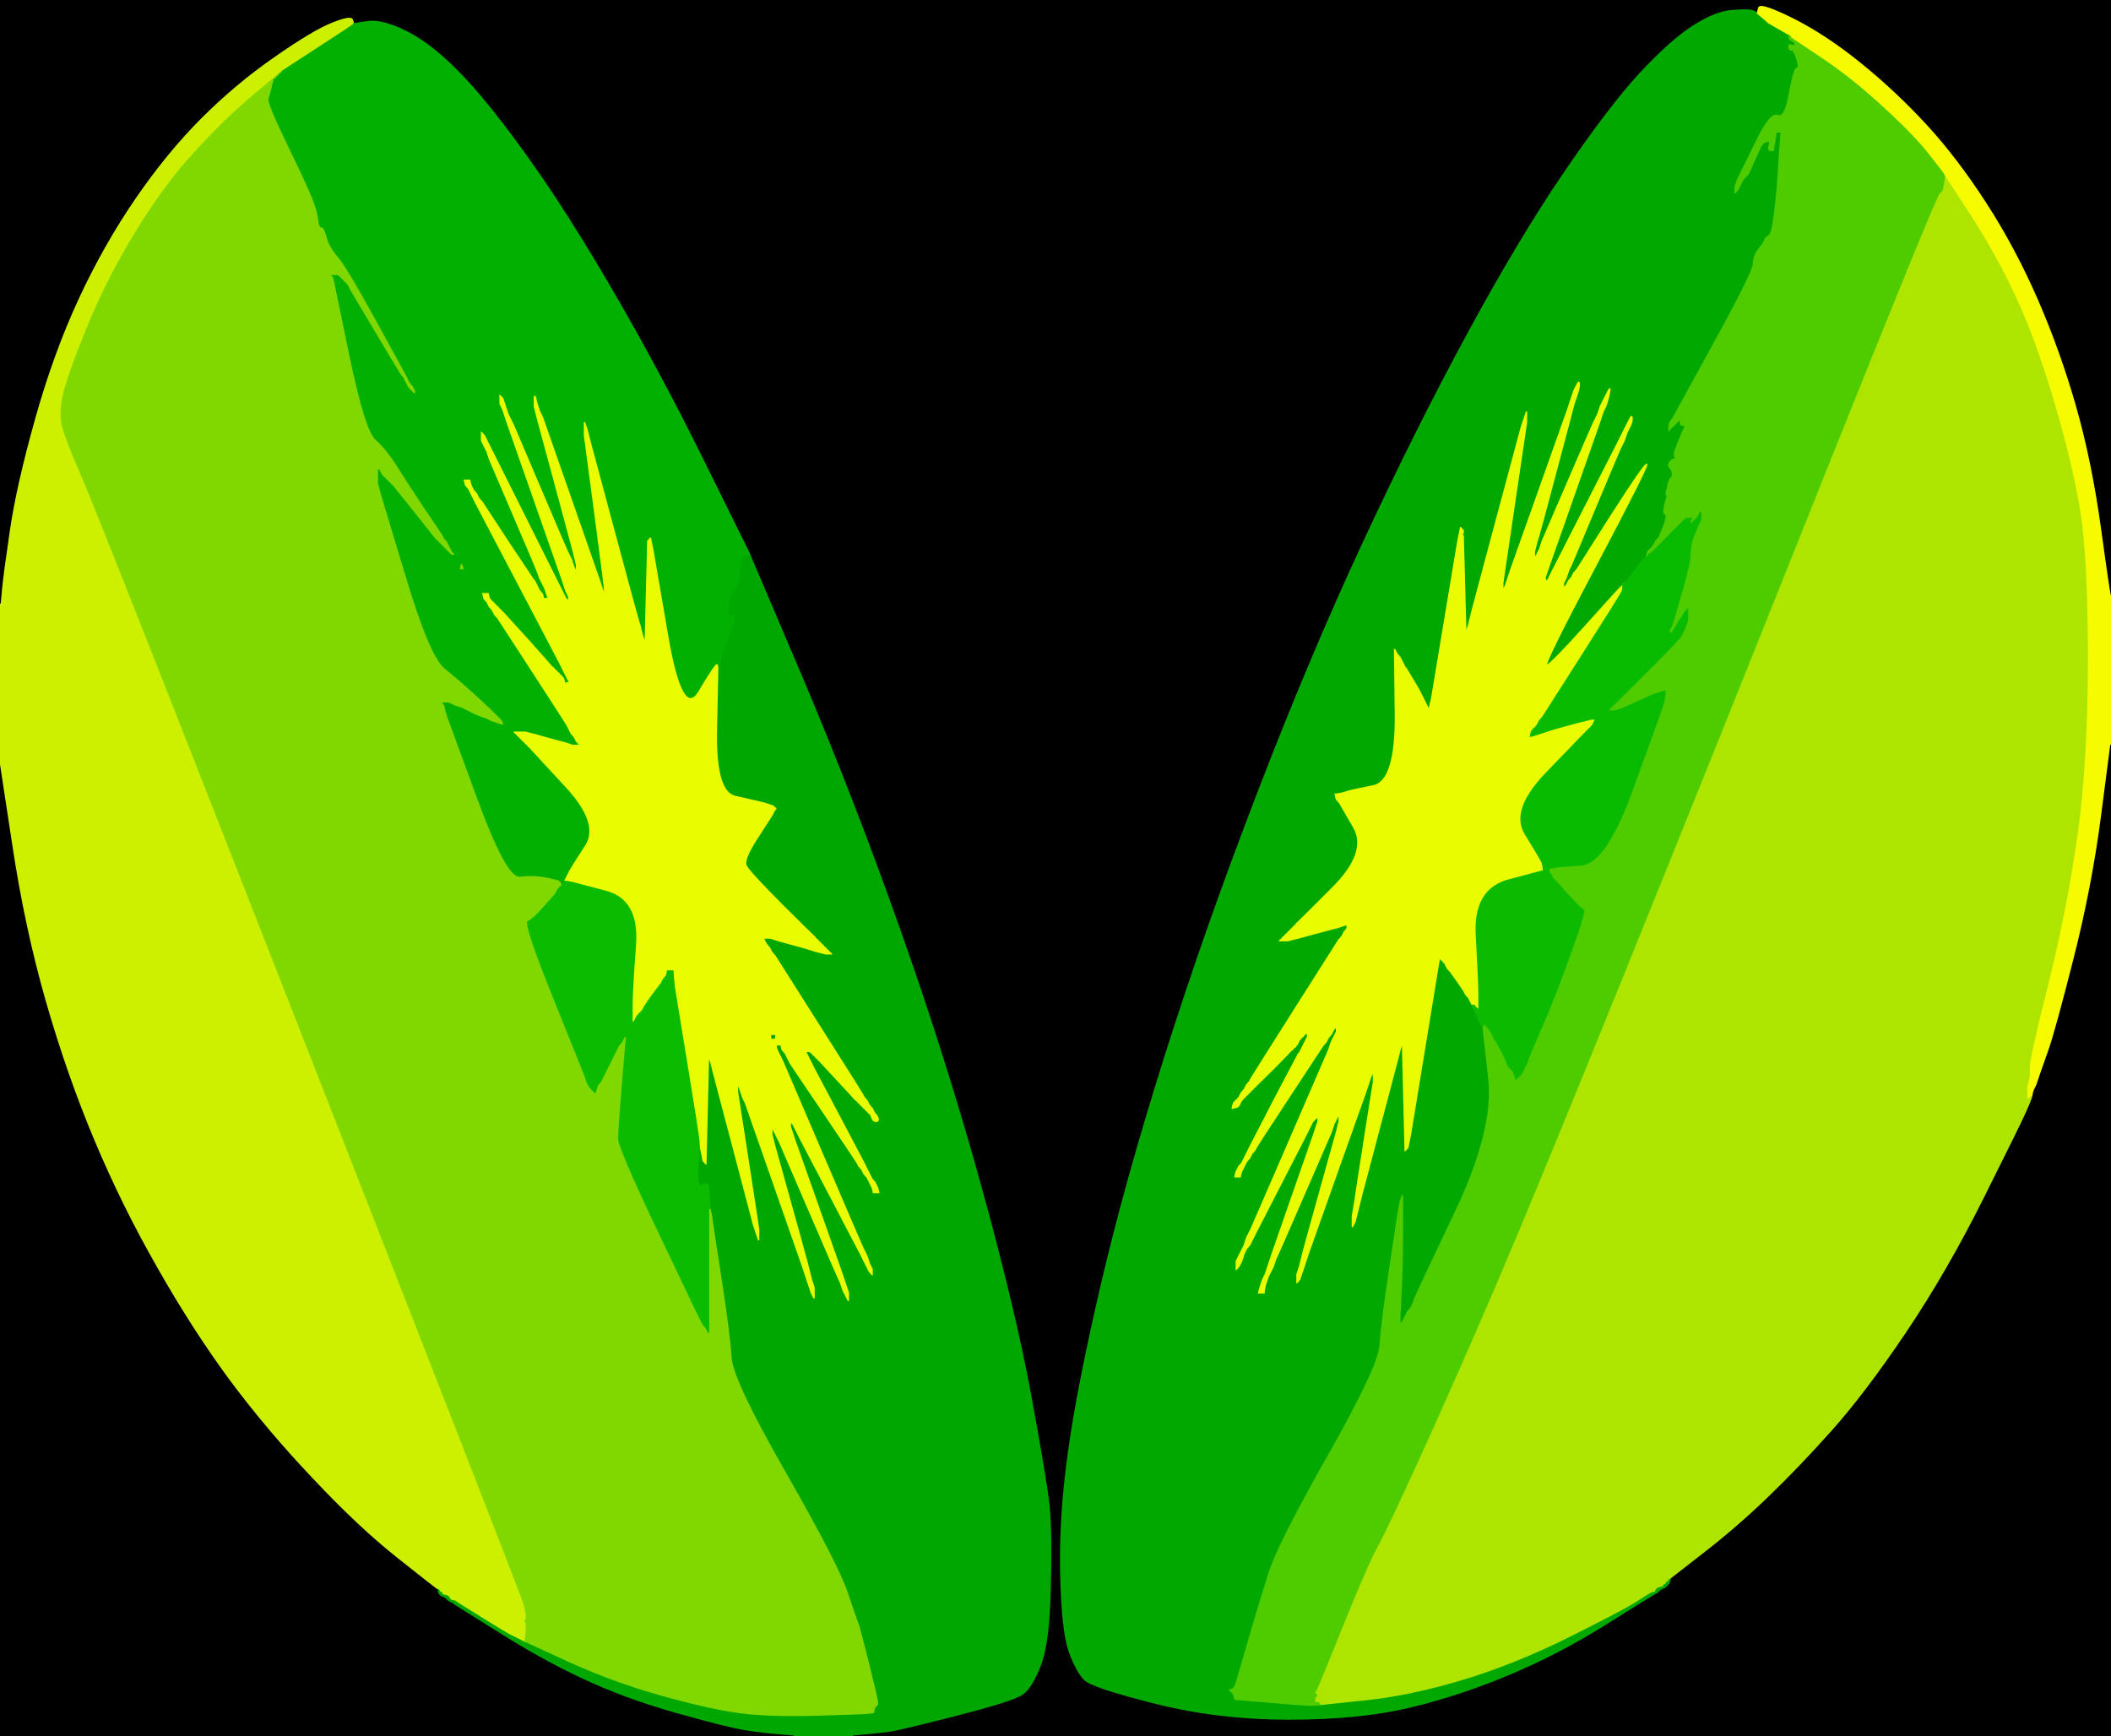 <!-- Created with clker.com Auto tracing tool http://www.clker.com) --> 
<svg 
   xmlns='http://www.w3.org/2000/svg'
   width='800'
   height='658'>
<rect width="100%" height="100%" fill="#333333" stroke="none"/>
<path style='opacity:1;fill:#000000;fill-rule:evenodd;stroke:#000000;stroke-width:0.5px;stroke-linecap:butt;stroke-linejoin:miter;stroke-opacity:1;' d='M 0.0 114.5 L 0.0 0.0 L 400.0 0.0 L 800.0 0.0 L 800.0 113.0 L 800.0 226.0 L 799.8 226.0 Q 799.5 226.0 796.0 200.5 Q 792.5 175.0 786.5 154.0 Q 780.5 133.0 772.0 113.5 Q 763.5 94.0 752.5 77.0 Q 741.5 60.0 730.0 47.5 Q 718.5 35.0 705.2 24.2 Q 692.0 13.5 679.5 7.2 Q 667.0 1.0 666.5 3.0 L 666.0 5.0 L 664.5 4.2 Q 663.0 3.5 656.5 4.0 Q 650.0 4.5 641.5 10.0 Q 633.0 15.5 621.2 28.2 Q 609.5 41.0 592.5 66.0 Q 575.5 91.0 556.0 127.0 Q 536.5 163.0 516.5 206.0 Q 496.5 249.0 476.5 301.0 Q 456.5 353.0 441.5 400.5 Q 426.5 448.0 417.5 486.5 Q 408.5 525.0 405.0 550.0 Q 401.5 575.0 402.0 596.5 Q 402.5 618.0 405.2 625.8 Q 408.0 633.5 411.0 636.5 Q 414.0 639.5 438.0 645.5 Q 462.0 651.5 488.5 651.5 Q 515.0 651.5 534.0 647.0 Q 553.0 642.5 572.0 634.5 Q 591.0 626.5 608.8 615.2 Q 626.5 604.0 626.8 603.5 L 627.0 603.0 L 628.0 602.8 L 629.0 602.5 L 629.2 602.2 Q 629.5 602.0 629.8 601.5 L 630.0 601.0 L 630.2 601.0 Q 630.5 601.0 630.8 600.5 L 631.0 600.0 L 631.2 600.0 Q 631.5 600.0 631.8 599.5 L 632.0 599.0 L 632.2 599.0 Q 632.5 599.0 632.8 598.5 L 633.0 598.0 L 645.2 588.5 Q 657.5 579.0 669.2 567.8 Q 681.0 556.5 693.8 542.2 Q 706.5 528.0 722.0 505.0 Q 737.5 482.0 751.5 454.0 Q 765.5 426.0 767.0 422.0 Q 768.5 418.0 768.8 417.0 L 769.0 416.0 L 769.2 416.0 Q 769.5 416.0 769.8 415.5 L 770.0 415.0 L 770.2 414.0 L 770.5 413.0 L 771.0 412.0 L 771.5 411.0 L 772.0 409.5 L 772.5 408.0 L 773.0 406.5 Q 773.5 405.0 776.0 398.0 Q 778.5 391.0 785.5 363.5 Q 792.5 336.0 796.0 309.0 L 799.5 282.0 L 799.8 282.0 L 800.0 282.0 L 800.0 470.0 L 800.0 658.0 L 561.5 658.0 L 323.0 658.0 L 323.0 657.8 L 323.0 657.5 L 328.5 657.0 Q 334.0 656.5 337.5 656.0 Q 341.0 655.5 362.5 650.0 Q 384.0 644.5 387.5 642.0 Q 391.0 639.5 394.2 631.2 Q 397.5 623.0 398.0 601.5 Q 398.5 580.0 397.5 570.5 Q 396.5 561.0 390.5 528.5 Q 384.5 496.0 371.5 449.0 Q 358.5 402.0 341.0 352.5 Q 323.5 303.0 303.8 256.5 L 284.0 210.0 L 283.8 209.5 Q 283.5 209.0 267.0 175.5 Q 250.5 142.0 232.5 111.0 Q 214.5 80.0 199.0 58.5 Q 183.5 37.0 173.2 26.8 Q 163.0 16.5 154.0 12.0 Q 145.0 7.5 139.5 8.2 L 134.0 9.0 L 133.5 7.5 Q 133.0 6.0 126.0 8.8 Q 119.0 11.5 104.2 21.8 Q 89.5 32.0 76.5 45.0 Q 63.5 58.0 51.5 75.5 Q 39.5 93.0 30.0 113.5 Q 20.5 134.0 13.5 159.0 Q 6.5 184.0 4.0 201.0 Q 1.5 218.0 1.0 223.5 L 0.5 229.0 L 0.2 229.0 L 0.0 229.0 L 0.0 114.5 z 
'/>
<path style='opacity:1;fill:#000000;fill-rule:evenodd;stroke:#000000;stroke-width:0.5px;stroke-linecap:butt;stroke-linejoin:miter;stroke-opacity:1;' d='M 0.0 473.0 L 0.0 288.0 L 4.8 319.5 Q 9.5 351.0 17.5 379.0 Q 25.5 407.0 36.0 432.0 Q 46.5 457.0 59.8 480.2 Q 73.0 503.5 87.2 522.8 Q 101.5 542.0 118.8 560.2 Q 136.0 578.5 150.5 590.0 Q 165.0 601.5 165.5 601.8 L 166.0 602.0 L 166.0 602.2 Q 166.0 602.5 166.5 602.8 L 167.0 603.0 L 167.0 603.2 Q 167.0 603.5 167.5 603.8 L 168.0 604.0 L 168.2 604.5 Q 168.5 605.0 168.8 605.2 L 169.0 605.5 L 170.0 605.8 L 171.0 606.0 L 171.2 606.5 Q 171.5 607.0 171.8 607.2 L 172.0 607.5 L 172.2 607.8 L 172.5 608.0 L 188.8 618.2 Q 205.0 628.5 221.0 636.0 Q 237.0 643.5 256.5 649.0 Q 276.0 654.5 282.5 655.5 Q 289.0 656.5 295.0 657.0 L 301.0 657.5 L 301.0 657.8 L 301.0 658.0 L 150.5 658.0 L 0.0 658.0 L 0.0 473.0 z 
'/>
<path style='opacity:1;fill:#00A700;fill-rule:evenodd;stroke:#00A700;stroke-width:0.5px;stroke-linecap:butt;stroke-linejoin:miter;stroke-opacity:1;' d='M 282.5 210.0 L 284.0 210.0 L 303.8 256.5 Q 323.5 303.0 341.0 352.5 Q 358.5 402.0 371.5 449.0 Q 384.5 496.0 390.5 528.5 Q 396.5 561.0 397.5 570.5 Q 398.5 580.0 398.0 601.5 Q 397.5 623.0 394.2 631.2 Q 391.0 639.5 387.5 642.0 Q 384.0 644.5 362.5 650.0 Q 341.0 655.5 337.5 656.0 Q 334.0 656.5 328.5 657.0 L 323.0 657.5 L 323.0 657.8 L 323.0 658.0 L 312.0 658.0 L 301.0 658.0 L 301.0 657.8 L 301.0 657.5 L 295.0 657.0 Q 289.0 656.5 282.5 655.5 Q 276.0 654.5 256.5 649.0 Q 237.0 643.5 221.0 636.0 Q 205.0 628.5 188.8 618.2 L 172.5 608.0 L 172.2 607.8 L 172.0 607.5 L 171.0 607.0 L 170.0 606.5 L 169.8 606.2 L 169.5 606.0 L 169.2 605.8 L 169.0 605.5 L 168.0 605.0 L 167.0 604.5 L 166.8 604.2 L 166.5 604.0 L 166.2 603.0 L 166.0 602.0 L 167.0 602.2 L 168.0 602.5 L 168.2 602.8 L 168.5 603.0 L 168.8 603.2 L 169.0 603.5 L 169.2 603.8 L 169.5 604.0 L 169.8 604.2 L 170.0 604.5 L 171.0 605.0 L 172.0 605.5 L 172.2 605.8 L 172.5 606.0 L 172.8 606.2 L 173.0 606.5 L 173.2 606.8 L 173.5 607.0 L 182.8 612.8 Q 192.0 618.5 193.0 619.0 L 194.0 619.5 L 195.0 620.0 L 196.0 620.5 L 197.0 621.0 L 198.0 621.5 L 198.5 621.8 L 199.0 622.0 L 216.0 629.8 Q 233.0 637.5 251.0 642.5 Q 269.0 647.5 280.0 649.0 Q 291.0 650.5 309.5 650.0 Q 328.0 649.5 329.5 649.2 L 331.0 649.0 L 331.2 648.0 L 331.5 647.0 L 331.8 646.8 L 332.0 646.5 L 332.2 646.2 L 332.5 646.0 L 332.5 645.0 Q 332.5 644.0 329.0 630.0 Q 325.5 616.0 325.0 615.0 Q 324.5 614.0 321.0 603.5 Q 317.5 593.0 297.5 558.0 Q 277.5 523.0 277.0 514.5 Q 276.5 506.0 273.5 486.5 L 270.5 467.0 L 270.0 463.5 L 269.5 460.0 L 269.2 459.0 L 269.0 458.0 L 268.8 453.5 Q 268.5 449.0 268.2 448.8 Q 268.0 448.5 266.0 449.2 Q 264.0 450.0 263.8 443.0 L 263.5 436.0 L 264.0 437.0 L 264.5 438.0 L 264.8 436.5 L 265.0 435.0 L 265.2 435.0 L 265.5 435.0 L 266.0 437.5 L 266.5 440.0 L 266.8 440.2 L 267.0 440.5 L 267.2 440.8 L 267.5 441.0 L 268.0 420.5 L 268.5 400.0 L 269.0 401.5 L 269.5 403.0 L 270.0 405.0 L 270.5 407.0 L 277.5 433.5 Q 284.5 460.0 285.0 462.0 L 285.5 464.0 L 286.0 465.5 L 286.5 467.0 L 287.0 468.5 L 287.5 470.0 L 287.5 468.0 L 287.5 466.0 L 287.0 462.5 Q 286.5 459.0 283.0 436.5 L 279.5 414.0 L 279.5 412.0 L 279.5 410.0 L 280.0 411.5 L 280.5 413.0 L 281.0 414.5 L 281.5 416.0 L 282.0 417.0 L 282.5 418.0 L 293.0 448.0 Q 303.5 478.0 304.0 479.5 L 304.5 481.0 L 305.0 482.5 L 305.5 484.0 L 306.0 485.5 L 306.5 487.0 L 306.8 487.2 L 307.0 487.5 L 307.2 487.8 L 307.5 488.0 L 307.5 486.5 L 307.5 485.0 L 307.0 483.0 L 306.5 481.0 L 306.0 479.0 Q 305.5 477.0 299.5 455.5 L 293.5 434.0 L 293.0 432.0 L 292.5 430.0 L 292.0 428.5 L 291.5 427.0 L 291.2 426.0 L 291.0 425.0 L 292.0 425.0 L 293.0 425.0 L 293.2 427.0 L 293.5 429.0 L 294.0 430.0 L 294.5 431.0 L 295.0 432.0 L 295.5 433.0 L 306.5 458.5 Q 317.5 484.0 318.0 485.0 L 318.5 486.0 L 319.0 487.5 L 319.5 489.0 L 320.0 490.0 L 320.5 491.0 L 321.0 492.0 L 321.5 493.0 L 321.5 491.5 L 321.5 490.0 L 321.0 488.5 L 320.5 487.0 L 320.0 485.5 L 319.5 484.0 L 319.0 482.5 Q 318.5 481.0 310.0 457.0 L 301.5 433.0 L 301.0 431.5 L 300.5 430.0 L 300.0 428.5 L 299.5 427.0 L 299.5 426.0 L 299.5 425.0 L 299.8 425.2 L 300.0 425.5 L 300.2 425.8 L 300.5 426.0 L 301.0 427.0 L 301.5 428.0 L 302.0 429.0 L 302.5 430.0 L 303.0 431.0 L 303.5 432.0 L 314.5 453.0 Q 325.5 474.0 326.0 475.0 L 326.5 476.0 L 327.0 477.0 L 327.5 478.0 L 328.0 479.0 L 328.5 480.0 L 329.0 481.0 L 329.5 482.0 L 329.8 482.2 L 330.0 482.5 L 330.2 482.8 L 330.5 483.0 L 330.5 482.0 L 330.5 481.0 L 330.0 480.0 L 329.5 479.0 L 329.0 477.5 L 328.5 476.0 L 328.0 475.0 L 327.5 474.0 L 327.0 473.0 Q 326.5 472.0 311.5 437.0 L 296.5 402.0 L 296.0 401.0 L 295.5 400.0 L 295.0 399.0 L 294.5 398.0 L 294.0 397.0 L 293.5 396.0 L 293.0 395.0 L 292.5 394.0 L 292.2 393.0 L 292.0 392.0 L 293.0 392.0 L 294.0 392.0 L 294.2 393.0 L 294.5 394.0 L 295.0 395.0 L 295.5 396.0 L 296.0 397.0 L 296.5 398.0 L 296.8 398.2 L 297.0 398.5 L 297.2 398.8 L 297.5 399.0 L 298.0 400.0 L 298.5 401.0 L 299.0 402.0 L 299.5 403.0 L 312.0 421.5 Q 324.5 440.0 325.0 441.0 L 325.5 442.0 L 325.8 442.2 L 326.0 442.5 L 326.2 442.8 L 326.5 443.0 L 327.0 444.0 L 327.5 445.0 L 327.8 445.2 L 328.0 445.5 L 328.2 445.8 L 328.5 446.0 L 328.8 447.0 L 329.0 448.0 L 330.0 447.8 L 331.0 447.5 L 330.8 447.2 L 330.5 447.0 L 330.0 446.0 L 329.5 445.0 L 329.0 444.0 L 328.5 443.0 L 328.0 442.0 L 327.5 441.0 L 327.0 440.0 Q 326.5 439.0 317.5 422.0 L 308.5 405.0 L 308.0 404.0 L 307.5 403.0 L 307.0 402.0 L 306.5 401.0 L 306.0 400.0 L 305.5 399.0 L 305.2 398.8 L 305.0 398.5 L 304.8 398.2 L 304.5 398.0 L 304.2 397.0 L 304.0 396.0 L 305.0 396.0 L 306.0 396.0 L 306.2 397.0 L 306.5 398.0 L 306.8 398.2 L 307.0 398.5 L 307.2 398.8 L 307.5 399.0 L 307.8 399.2 L 308.0 399.5 L 308.2 399.8 L 308.5 400.0 L 308.8 400.2 L 309.0 400.5 L 309.2 400.8 L 309.5 401.0 L 309.8 401.2 L 310.0 401.5 L 310.2 401.8 L 310.5 402.0 L 317.2 409.2 Q 324.0 416.5 324.2 416.8 L 324.5 417.0 L 324.8 417.2 L 325.0 417.5 L 325.2 417.8 L 325.5 418.0 L 325.8 418.2 L 326.0 418.5 L 326.2 418.8 L 326.5 419.0 L 326.8 419.2 L 327.0 419.5 L 327.2 419.8 L 327.5 420.0 L 327.8 420.2 L 328.0 420.5 L 328.2 420.8 L 328.5 421.0 L 328.8 421.2 L 329.0 421.5 L 329.2 421.8 L 329.5 422.0 L 329.8 422.2 L 330.0 422.5 L 331.0 422.5 L 332.0 422.5 L 331.8 422.2 L 331.5 422.0 L 331.0 421.0 L 330.5 420.0 L 330.2 419.8 L 330.0 419.5 L 329.8 419.2 L 329.5 419.0 L 329.0 418.0 L 328.5 417.0 L 328.2 416.8 L 328.0 416.5 L 327.8 416.2 L 327.5 416.0 L 327.0 415.0 Q 326.5 414.0 310.0 388.0 L 293.5 362.0 L 293.2 361.8 L 293.0 361.5 L 292.8 361.2 L 292.5 361.0 L 292.0 360.0 L 291.5 359.0 L 291.2 358.8 L 291.0 358.5 L 290.8 358.2 L 290.5 358.0 L 290.0 357.0 L 289.5 356.0 L 289.2 355.8 L 289.0 355.5 L 290.5 355.5 L 292.0 355.5 L 293.5 356.0 L 295.0 356.5 L 300.5 358.0 Q 306.0 359.5 307.5 360.0 L 309.0 360.5 L 311.0 361.0 L 313.0 361.5 L 314.0 361.5 L 315.0 361.5 L 314.8 361.2 L 314.5 361.0 L 314.2 360.8 L 314.0 360.5 L 313.8 360.2 L 313.5 360.0 L 313.2 359.8 L 313.0 359.5 L 312.8 359.2 L 312.5 359.0 L 312.2 358.8 L 312.0 358.5 L 311.8 358.2 L 311.5 358.0 L 311.2 357.8 L 311.0 357.5 L 310.8 357.2 L 310.5 357.0 L 310.2 356.8 L 310.0 356.5 L 309.8 356.2 L 309.5 356.0 L 309.2 355.8 L 309.0 355.5 L 308.8 355.2 Q 308.5 355.0 296.2 342.8 Q 284.0 330.5 282.8 328.2 Q 281.5 326.0 287.0 317.5 L 292.5 309.0 L 293.0 308.0 L 293.5 307.0 L 293.8 306.8 L 294.0 306.5 L 293.8 306.2 L 293.5 306.0 L 293.2 305.8 L 293.0 305.5 L 291.5 305.0 L 290.0 304.5 L 288.0 304.0 Q 286.0 303.5 278.5 301.8 Q 271.0 300.0 271.5 276.5 L 272.0 253.0 L 272.2 253.0 Q 272.5 253.0 273.0 250.5 Q 273.5 248.0 275.8 241.5 Q 278.0 235.0 277.0 234.8 Q 276.0 234.5 275.8 230.8 Q 275.5 227.0 277.5 225.0 Q 279.5 223.0 280.2 216.5 Q 281.0 210.0 282.5 210.0 z 
M 331.0 451.0 Q 331.0 450.0 332.0 450.0 Q 333.0 450.0 333.0 451.0 L 333.0 452.0 L 332.0 452.0 L 331.0 452.0 L 331.0 451.0 z 
'/>
<path style='opacity:1;fill:#00A800;fill-rule:evenodd;stroke:#00A800;stroke-width:0.5px;stroke-linecap:butt;stroke-linejoin:miter;stroke-opacity:1;' d='M 664.5 4.2 L 666.0 5.0 L 667.8 6.5 Q 669.5 8.0 669.8 8.2 L 670.0 8.5 L 673.5 10.5 Q 677.0 12.5 677.5 12.8 L 678.0 13.0 L 678.0 13.2 Q 678.0 13.5 678.5 13.8 L 679.0 14.0 L 679.0 14.2 Q 679.0 14.5 679.2 14.8 Q 679.5 15.0 680.8 20.5 Q 682.0 26.0 681.0 25.8 Q 680.0 25.5 678.2 35.2 Q 676.5 45.0 673.8 43.8 Q 671.0 42.5 665.8 53.2 L 660.5 64.0 L 660.8 65.2 Q 661.0 66.5 661.2 66.8 L 661.5 67.0 L 661.8 66.8 L 662.0 66.5 L 662.2 66.2 L 662.5 66.0 L 664.5 61.5 Q 666.5 57.0 667.0 56.0 L 667.5 55.0 L 667.8 54.8 L 668.0 54.5 L 668.2 54.2 L 668.5 54.0 L 669.8 53.5 Q 671.0 53.0 671.5 53.8 Q 672.0 54.5 672.2 54.2 L 672.5 54.0 L 672.8 52.0 L 673.0 50.0 L 674.0 50.0 L 675.0 50.0 L 674.8 53.0 Q 674.5 56.0 674.0 64.5 Q 673.5 73.0 672.5 81.0 Q 671.5 89.0 670.2 89.5 Q 669.0 90.0 668.8 91.0 Q 668.5 92.0 666.5 94.5 Q 664.5 97.0 664.5 100.0 Q 664.5 103.0 649.2 130.8 L 634.0 158.5 L 633.8 158.8 L 633.5 159.0 L 633.0 160.0 L 632.5 161.0 L 632.5 162.0 L 632.5 163.0 L 632.8 162.8 L 633.0 162.5 L 633.2 162.2 L 633.5 162.0 L 634.8 160.8 Q 636.0 159.5 636.2 159.2 L 636.5 159.0 L 636.8 160.0 L 637.0 161.0 L 638.0 161.2 L 639.0 161.5 L 638.8 161.8 L 638.5 162.0 L 638.0 163.0 L 637.5 164.0 L 636.2 166.8 Q 635.0 169.5 636.0 169.8 Q 637.0 170.0 637.0 171.0 Q 637.0 172.0 635.5 172.2 Q 634.0 172.5 634.8 173.2 Q 635.5 174.0 634.5 177.0 Q 633.5 180.0 632.0 184.5 Q 630.5 189.0 631.5 187.5 Q 632.5 186.0 631.8 189.2 Q 631.0 192.5 631.8 193.2 Q 632.5 194.0 631.0 198.0 Q 629.5 202.0 629.0 203.0 L 628.5 204.0 L 628.2 204.2 L 628.0 204.5 L 627.8 204.8 L 627.5 205.0 L 627.0 206.0 L 626.5 207.0 L 626.2 207.2 L 626.0 207.5 L 625.8 207.8 L 625.5 208.0 L 625.2 209.0 L 625.0 210.0 L 624.5 210.2 Q 624.0 210.5 624.0 210.8 L 624.0 211.0 L 623.5 211.2 Q 623.0 211.5 621.8 213.2 Q 620.5 215.0 620.8 216.5 Q 621.0 218.0 619.5 218.2 Q 618.0 218.5 617.0 219.8 L 616.0 221.0 L 615.5 221.2 Q 615.0 221.5 615.0 221.8 L 615.0 222.0 L 615.0 222.5 L 615.0 223.0 L 614.5 223.2 Q 614.0 223.5 606.5 231.5 Q 599.0 239.5 592.0 247.8 Q 585.0 256.0 584.0 256.0 Q 583.0 256.0 603.2 217.5 Q 623.5 179.0 622.8 178.5 Q 622.0 178.0 609.8 197.0 L 597.5 216.0 L 597.2 216.2 L 597.0 216.5 L 596.8 216.8 L 596.5 217.0 L 596.0 218.0 L 595.5 219.0 L 595.2 219.2 L 595.0 219.5 L 594.8 219.8 L 594.5 220.0 L 594.0 221.0 L 593.5 222.0 L 593.2 222.2 L 593.0 222.5 L 592.8 222.8 L 592.5 223.0 L 592.5 222.0 L 592.5 221.0 L 593.0 220.0 L 593.5 219.0 L 594.0 217.5 L 594.5 216.0 L 595.0 215.0 L 595.5 214.0 L 604.5 192.5 Q 613.5 171.0 614.0 170.0 L 614.5 169.0 L 615.0 168.0 L 615.5 167.0 L 616.0 165.5 L 616.5 164.0 L 617.0 163.0 L 617.5 162.0 L 617.5 161.0 L 617.5 160.0 L 617.2 160.2 L 617.0 160.5 L 616.8 160.8 L 616.5 161.0 L 616.0 162.0 L 615.5 163.0 L 615.0 164.0 L 614.5 165.0 L 614.0 166.0 L 613.5 167.0 L 613.0 168.0 Q 612.5 169.0 600.5 192.5 L 588.5 216.0 L 588.0 217.0 L 587.5 218.0 L 587.0 219.0 L 586.5 220.0 L 586.0 221.5 L 585.5 223.0 L 585.2 223.2 L 585.0 223.5 L 584.8 223.8 L 584.5 224.0 L 584.5 222.5 L 584.5 221.0 L 585.0 220.0 L 585.5 219.0 L 586.0 217.5 L 586.5 216.0 L 596.0 189.0 Q 605.5 162.0 606.0 160.5 L 606.5 159.0 L 607.0 157.5 L 607.5 156.0 L 608.0 155.0 L 608.5 154.0 L 608.5 152.5 L 608.5 151.0 L 608.2 151.2 L 608.0 151.5 L 607.8 151.8 L 607.5 152.0 L 607.0 153.0 L 606.5 154.0 L 606.0 155.5 L 605.5 157.0 L 605.0 158.0 L 604.5 159.0 L 604.0 160.0 Q 603.5 161.0 594.0 183.0 L 584.5 205.0 L 584.0 206.5 L 583.5 208.0 L 583.0 209.0 L 582.5 210.0 L 582.0 211.0 L 581.5 212.0 L 581.5 210.5 L 581.5 209.0 L 582.0 207.0 L 582.5 205.0 L 583.0 203.5 Q 583.5 202.0 590.0 177.5 L 596.5 153.0 L 597.0 151.5 L 597.5 150.0 L 597.5 148.5 L 597.5 147.0 L 597.2 147.2 L 597.0 147.5 L 596.8 147.8 L 596.5 148.0 L 596.0 149.5 L 595.5 151.0 L 595.0 152.5 L 594.5 154.0 L 594.0 155.5 Q 593.5 157.0 583.0 186.5 L 572.5 216.0 L 572.0 217.5 L 571.5 219.0 L 571.0 220.5 L 570.5 222.0 L 570.0 223.0 L 569.5 224.0 L 569.5 222.5 L 569.5 221.0 L 570.0 217.5 Q 570.5 214.0 574.5 187.0 L 578.5 160.0 L 578.5 158.0 L 578.5 156.0 L 578.0 157.5 L 577.5 159.0 L 577.0 160.5 L 576.5 162.0 L 567.5 195.5 Q 558.5 229.0 558.0 231.0 L 557.5 233.0 L 557.0 235.0 L 556.5 237.0 L 556.0 238.5 L 555.5 240.0 L 555.0 221.5 L 554.5 203.0 L 554.2 202.8 L 554.0 202.5 L 554.2 202.2 L 554.5 202.0 L 554.5 201.5 L 554.5 201.0 L 554.2 200.8 L 554.0 200.5 L 553.8 200.2 L 553.5 200.0 L 553.0 202.5 L 552.5 205.0 L 548.0 232.0 Q 543.5 259.0 543.0 262.0 L 542.5 265.0 L 542.0 267.0 L 541.5 269.0 L 541.0 268.0 L 540.5 267.0 L 540.0 266.0 L 539.5 265.0 L 539.0 264.0 L 538.5 263.0 L 538.0 262.0 Q 537.5 261.0 535.2 257.2 L 533.0 253.5 L 532.8 253.2 L 532.5 253.0 L 532.0 252.0 L 531.5 251.0 L 531.0 250.0 L 530.5 249.0 L 530.2 248.8 L 530.0 248.5 L 529.8 248.2 L 529.5 248.0 L 529.0 247.0 L 528.5 246.0 L 528.8 271.0 Q 529.0 296.0 520.5 297.8 Q 512.0 299.5 510.5 300.0 L 509.0 300.5 L 507.5 300.8 L 506.0 301.0 L 506.2 302.0 L 506.5 303.0 L 506.8 303.2 L 507.0 303.5 L 507.2 303.8 L 507.5 304.0 L 513.0 313.5 Q 518.5 323.0 505.0 336.5 Q 491.5 350.0 491.2 350.2 L 491.0 350.5 L 490.8 350.8 L 490.5 351.0 L 490.2 351.2 L 490.0 351.5 L 489.8 351.8 L 489.5 352.0 L 489.2 352.2 L 489.0 352.5 L 488.8 352.8 L 488.5 353.0 L 488.2 353.2 L 488.0 353.5 L 487.8 353.8 L 487.5 354.0 L 487.2 354.2 L 487.0 354.5 L 486.8 354.8 L 486.5 355.0 L 486.2 355.2 L 486.0 355.5 L 485.8 355.8 L 485.5 356.0 L 485.2 356.2 L 485.0 356.5 L 486.5 356.5 L 488.0 356.5 L 490.0 356.0 L 492.0 355.5 L 497.5 354.0 Q 503.0 352.5 505.0 352.0 L 507.0 351.5 L 508.5 351.0 L 510.0 350.5 L 510.2 350.2 L 510.5 350.0 L 510.5 351.0 L 510.5 352.0 L 510.2 352.2 L 510.0 352.5 L 509.8 352.8 L 509.5 353.0 L 509.0 354.0 L 508.5 355.0 L 508.2 355.2 L 508.0 355.5 L 507.8 355.8 L 507.5 356.0 L 491.0 382.0 Q 474.5 408.0 474.0 409.0 L 473.5 410.0 L 473.2 410.2 L 473.0 410.5 L 472.8 410.8 L 472.5 411.0 L 472.0 412.0 L 471.5 413.0 L 471.2 413.2 L 471.0 413.5 L 470.8 413.8 L 470.5 414.0 L 470.0 415.0 L 469.5 416.0 L 469.2 416.2 L 469.0 416.5 L 470.0 416.5 L 471.0 416.5 L 471.2 416.2 L 471.5 416.0 L 471.8 415.8 L 472.0 415.5 L 472.2 415.2 L 472.5 415.0 L 472.8 414.8 L 473.0 414.5 L 473.2 414.2 L 473.5 414.0 L 473.8 413.8 L 474.0 413.5 L 474.2 413.2 L 474.5 413.0 L 474.8 412.8 L 475.0 412.5 L 475.2 412.2 L 475.5 412.0 L 475.8 411.8 L 476.0 411.5 L 476.2 411.2 L 476.5 411.0 L 482.8 404.8 Q 489.0 398.5 489.2 398.2 L 489.5 398.0 L 489.8 397.8 L 490.0 397.5 L 490.2 397.2 L 490.5 397.0 L 490.8 396.8 L 491.0 396.5 L 491.2 396.2 L 491.5 396.0 L 492.0 395.0 L 492.5 394.0 L 492.8 393.8 L 493.0 393.5 L 493.2 393.2 L 493.5 393.0 L 493.8 392.8 L 494.0 392.5 L 494.2 392.2 L 494.5 392.0 L 494.8 391.8 L 495.0 391.5 L 495.2 391.2 L 495.5 391.0 L 495.5 392.0 L 495.5 393.0 L 495.0 394.0 L 494.5 395.0 L 494.0 396.0 L 493.5 397.0 L 493.0 398.0 L 492.5 399.0 L 492.2 399.2 L 492.0 399.5 L 483.2 416.2 Q 474.5 433.0 474.0 434.0 L 473.5 435.0 L 473.0 436.0 L 472.5 437.0 L 472.0 438.0 L 471.5 439.0 L 471.0 440.0 L 470.5 441.0 L 470.2 441.2 L 470.0 441.5 L 471.0 441.8 L 472.0 442.0 L 472.2 441.0 L 472.5 440.0 L 472.8 439.8 L 473.0 439.5 L 473.2 439.2 L 473.5 439.0 L 474.0 438.0 L 474.5 437.0 L 474.8 436.8 L 475.0 436.5 L 475.2 436.2 L 475.5 436.0 L 476.0 435.0 Q 476.5 434.0 489.0 415.0 L 501.5 396.0 L 501.8 395.8 L 502.0 395.5 L 502.2 395.2 L 502.5 395.0 L 503.0 394.0 L 503.5 393.0 L 503.8 392.8 L 504.0 392.5 L 504.2 392.2 L 504.5 392.0 L 505.0 391.0 L 505.5 390.0 L 505.8 389.8 L 506.0 389.5 L 506.2 389.2 L 506.5 389.0 L 506.5 390.0 L 506.5 391.0 L 506.0 392.0 L 505.5 393.0 L 505.0 394.0 L 504.5 395.0 L 504.0 396.5 L 503.5 398.0 L 489.0 431.5 Q 474.5 465.0 474.0 466.0 L 473.5 467.0 L 473.0 468.0 L 472.5 469.0 L 472.0 470.5 L 471.5 472.0 L 471.0 473.0 L 470.5 474.0 L 470.5 475.0 L 470.5 476.0 L 470.8 475.8 L 471.0 475.5 L 471.2 475.2 L 471.5 475.0 L 472.0 474.0 L 472.5 473.0 L 472.8 472.8 L 473.0 472.5 L 473.2 472.2 L 473.5 472.0 L 474.0 471.0 L 474.5 470.0 L 475.0 469.0 L 475.5 468.0 L 476.0 467.0 Q 476.5 466.0 485.5 448.5 L 494.5 431.0 L 495.0 430.0 L 495.5 429.0 L 496.0 428.0 L 496.5 427.0 L 497.0 426.0 L 497.5 425.0 L 497.8 424.8 L 498.0 424.5 L 498.2 424.2 L 498.5 424.0 L 499.0 422.5 L 499.5 421.0 L 499.8 420.8 L 500.0 420.5 L 500.2 420.2 L 500.5 420.0 L 500.5 421.5 L 500.5 423.0 L 500.0 424.0 L 499.5 425.0 L 499.0 426.5 L 498.5 428.0 L 498.0 429.5 L 497.5 431.0 L 490.0 452.5 Q 482.5 474.0 482.0 475.5 L 481.5 477.0 L 481.0 478.5 L 480.5 480.0 L 480.0 481.5 L 479.5 483.0 L 479.5 484.0 L 479.5 485.0 L 479.8 484.8 L 480.0 484.5 L 480.2 484.2 L 480.5 484.0 L 481.0 483.0 L 481.5 482.0 L 482.0 481.0 L 482.5 480.0 L 483.0 478.5 L 483.5 477.0 L 484.0 476.0 Q 484.5 475.0 494.5 452.0 L 504.5 429.0 L 505.0 427.5 L 505.5 426.0 L 506.0 425.0 L 506.5 424.0 L 507.0 423.0 L 507.5 422.0 L 507.5 423.5 L 507.5 425.0 L 507.0 427.0 L 506.5 429.0 L 500.5 450.5 Q 494.5 472.0 494.0 474.0 L 493.5 476.0 L 493.0 478.0 L 492.5 480.0 L 492.5 481.5 L 492.5 483.0 L 492.8 482.8 L 493.0 482.5 L 493.2 482.2 L 493.5 482.0 L 494.0 480.5 L 494.5 479.0 L 495.0 477.5 L 495.5 476.0 L 496.0 474.5 Q 496.5 473.0 507.0 443.5 L 517.5 414.0 L 518.0 412.5 L 518.5 411.0 L 519.0 409.5 L 519.5 408.0 L 520.0 407.0 L 520.5 406.0 L 520.5 408.0 L 520.5 410.0 L 517.5 429.0 Q 514.5 448.0 514.0 451.5 L 513.5 455.0 L 513.5 458.0 L 513.5 461.0 L 514.0 460.0 L 514.5 459.0 L 515.0 457.0 L 515.5 455.0 L 516.0 453.0 Q 516.5 451.0 523.0 426.5 L 529.5 402.0 L 530.0 400.0 L 530.5 398.0 L 531.0 396.5 L 531.5 395.0 L 532.0 415.5 L 532.5 436.0 L 532.8 435.8 L 533.0 435.5 L 533.2 435.2 L 533.5 435.0 L 534.0 432.5 L 534.5 430.0 L 535.0 427.0 Q 535.5 424.0 540.0 396.5 L 544.5 369.0 L 545.0 366.0 L 545.5 363.0 L 545.8 363.2 L 546.0 363.5 L 546.2 363.8 L 546.5 364.0 L 546.8 364.2 L 547.0 364.5 L 547.2 364.8 L 547.5 365.0 L 548.0 366.0 L 548.5 367.0 L 548.8 367.2 L 549.0 367.5 L 549.2 367.8 L 549.5 368.0 L 552.0 371.5 Q 554.5 375.0 555.0 376.0 L 555.5 377.0 L 555.8 377.2 L 556.0 377.5 L 556.2 377.8 L 556.5 378.0 L 557.0 379.0 L 557.5 380.0 L 557.8 380.5 L 558.0 381.0 L 559.8 385.0 Q 561.5 389.0 561.8 389.0 L 562.0 389.0 L 564.2 408.5 Q 566.5 428.0 551.5 459.5 Q 536.5 491.0 536.0 492.5 L 535.5 494.0 L 535.0 495.0 L 534.5 496.0 L 534.2 496.2 L 534.0 496.5 L 533.8 496.8 L 533.5 497.0 L 533.0 498.0 L 532.5 499.0 L 532.0 500.0 L 531.5 501.0 L 531.2 501.2 L 531.0 501.5 L 530.8 501.8 L 530.5 502.0 L 530.5 500.5 L 530.5 499.0 L 531.0 488.5 Q 531.5 478.0 531.5 465.5 L 531.5 453.0 L 531.0 454.5 L 530.5 456.0 L 530.0 459.0 L 529.5 462.0 L 526.5 482.0 Q 523.5 502.0 523.0 510.0 Q 522.5 518.0 503.5 551.5 Q 484.5 585.0 481.0 596.0 Q 477.5 607.0 474.0 619.0 Q 470.5 631.0 469.2 635.5 Q 468.0 640.0 467.0 640.2 L 466.0 640.5 L 466.2 640.8 L 466.5 641.0 L 466.8 641.2 L 467.0 641.5 L 467.2 641.8 L 467.5 642.0 L 467.8 643.0 L 468.0 644.0 L 482.5 645.2 Q 497.0 646.5 498.5 646.2 L 500.0 646.0 L 517.0 644.2 Q 534.0 642.5 554.0 636.5 Q 574.0 630.5 595.0 620.0 Q 616.0 609.5 620.5 606.5 Q 625.0 603.5 625.2 603.2 L 625.5 603.0 L 625.8 602.8 L 626.0 602.5 L 627.0 602.0 L 628.0 601.5 L 628.2 601.2 L 628.5 601.0 L 628.8 600.8 L 629.0 600.5 L 629.2 600.2 L 629.5 600.0 L 629.8 599.8 L 630.0 599.5 L 630.2 599.2 L 630.5 599.0 L 630.8 598.8 L 631.0 598.5 L 632.0 598.2 L 633.0 598.0 L 632.8 599.0 L 632.5 600.0 L 632.2 600.2 L 632.0 600.5 L 631.8 600.8 L 631.5 601.0 L 631.2 601.2 L 631.0 601.5 L 630.0 602.0 L 629.0 602.5 L 628.8 602.8 L 628.5 603.0 L 628.2 603.2 L 628.0 603.5 L 627.0 604.0 Q 626.0 604.5 608.5 615.5 Q 591.0 626.5 572.0 634.5 Q 553.0 642.5 534.0 647.0 Q 515.0 651.5 488.5 651.5 Q 462.0 651.5 438.0 645.5 Q 414.0 639.5 411.0 636.5 Q 408.0 633.5 405.2 625.8 Q 402.5 618.0 402.0 596.5 Q 401.5 575.0 405.0 550.0 Q 408.5 525.0 417.5 486.5 Q 426.5 448.0 441.5 400.5 Q 456.5 353.0 476.5 301.0 Q 496.5 249.0 516.5 206.0 Q 536.5 163.0 556.0 127.0 Q 575.5 91.0 592.5 66.0 Q 609.5 41.0 621.2 28.2 Q 633.0 15.5 641.5 10.0 Q 650.0 4.5 656.5 4.0 Q 663.0 3.5 664.5 4.2 z 
M 659.8 69.0 L 659.5 70.0 L 659.0 71.0 L 658.5 72.0 L 658.2 72.2 L 658.0 72.5 L 657.8 72.8 L 657.5 73.0 L 657.5 72.0 L 657.5 71.0 L 657.8 69.5 Q 658.0 68.0 659.0 68.0 Q 660.0 68.0 659.8 69.0 z 
M 598.2 144.8 Q 598.0 144.5 598.2 144.2 Q 598.5 144.0 598.5 144.5 Q 598.5 145.0 598.2 144.8 z 
M 609.5 147.8 Q 610.0 146.5 610.5 147.8 Q 611.0 149.0 610.0 149.0 Q 609.0 149.0 609.5 147.8 z 
M 618.2 157.8 Q 618.0 157.5 618.2 157.2 Q 618.5 157.0 618.5 157.5 Q 618.5 158.0 618.2 157.8 z 
M 633.2 174.8 Q 633.0 174.5 633.2 174.2 Q 633.5 174.0 633.5 174.5 Q 633.5 175.0 633.2 174.8 z 
M 632.2 176.8 Q 632.0 176.5 632.2 176.2 Q 632.5 176.0 632.5 176.5 Q 632.5 177.0 632.2 176.8 z 
M 467.2 419.8 Q 467.0 419.5 467.2 419.2 Q 467.5 419.0 467.5 419.5 Q 467.5 420.0 467.2 419.8 z 
M 469.0 444.0 Q 470.0 444.0 470.0 445.0 L 470.0 446.0 L 469.0 446.0 L 468.0 446.0 L 468.0 445.0 Q 468.0 444.0 469.0 444.0 z 
M 469.8 479.0 L 469.5 480.0 L 469.2 480.2 L 469.0 480.5 L 468.8 480.8 L 468.5 481.0 L 468.2 479.5 Q 468.0 478.0 469.0 478.0 Q 470.0 478.0 469.8 479.0 z 
M 491.2 485.8 Q 491.0 485.5 491.2 485.2 Q 491.5 485.0 491.5 485.5 L 491.5 486.0 L 491.2 485.8 z 
M 478.8 488.5 L 479.0 490.0 L 478.0 490.0 L 477.0 490.0 L 477.2 489.0 L 477.5 488.0 L 478.0 487.5 Q 478.5 487.0 478.8 488.5 z 
'/>
<path style='opacity:1;fill:#CDF000;fill-rule:evenodd;stroke:#CDF000;stroke-width:0.5px;stroke-linecap:butt;stroke-linejoin:miter;stroke-opacity:1;' d='M 133.5 7.5 L 134.0 9.0 L 134.0 9.2 Q 134.0 9.5 120.5 18.2 L 107.0 27.0 L 106.5 27.2 Q 106.0 27.5 106.0 27.8 L 106.0 28.0 L 105.5 28.2 Q 105.0 28.5 105.0 28.8 L 105.0 29.0 L 104.5 29.2 Q 104.0 29.5 104.0 29.8 L 104.0 30.0 L 95.5 36.8 Q 87.0 43.5 74.8 56.8 Q 62.5 70.0 51.5 88.0 Q 40.5 106.0 33.0 124.5 Q 25.5 143.0 24.0 150.0 Q 22.5 157.0 23.8 161.8 Q 25.0 166.5 31.2 180.8 Q 37.5 195.0 117.5 399.5 Q 197.5 604.0 198.5 607.5 Q 199.5 611.0 199.5 612.5 Q 199.5 614.0 199.2 614.2 L 199.0 614.5 L 199.2 614.8 L 199.5 615.0 L 200.0 616.5 L 200.5 618.0 L 200.5 619.0 L 200.5 620.0 L 200.2 620.2 L 200.0 620.5 L 199.8 620.8 L 199.5 621.0 L 199.2 621.5 L 199.0 622.0 L 198.5 621.8 L 198.0 621.5 L 197.0 621.0 L 196.0 620.5 L 195.0 620.0 L 194.0 619.5 L 193.0 619.0 Q 192.0 618.5 182.8 612.8 L 173.5 607.0 L 173.2 606.8 L 173.0 606.5 L 172.0 606.2 L 171.0 606.0 L 170.8 605.5 Q 170.5 605.0 170.2 604.8 L 170.0 604.5 L 169.0 604.2 L 168.0 604.0 L 167.8 603.5 Q 167.5 603.0 167.2 603.0 L 167.0 603.0 L 166.8 602.5 Q 166.5 602.0 166.2 602.0 L 166.0 602.0 L 165.5 601.8 Q 165.0 601.5 150.5 590.0 Q 136.0 578.5 118.8 560.2 Q 101.5 542.0 87.2 522.8 Q 73.0 503.5 59.8 480.2 Q 46.5 457.0 36.0 432.0 Q 25.5 407.0 17.5 379.0 Q 9.5 351.0 4.8 319.5 L 0.0 288.0 L 0.0 258.5 L 0.0 229.0 L 0.2 229.0 L 0.5 229.0 L 1.0 223.5 Q 1.5 218.0 4.0 201.0 Q 6.5 184.0 13.5 159.0 Q 20.5 134.0 30.0 113.5 Q 39.5 93.0 51.5 75.5 Q 63.5 58.0 76.5 45.0 Q 89.5 32.0 104.2 21.8 Q 119.0 11.5 126.0 8.8 Q 133.0 6.0 133.5 7.5 z 
'/>
<path style='opacity:1;fill:#AEE500;fill-rule:evenodd;stroke:#AEE500;stroke-width:0.5px;stroke-linecap:butt;stroke-linejoin:miter;stroke-opacity:1;' d='M 736.5 69.5 L 737.0 66.0 L 746.8 81.0 Q 756.5 96.0 764.0 112.0 Q 771.5 128.0 778.5 151.5 Q 785.5 175.0 788.5 193.0 Q 791.5 211.0 791.5 250.0 Q 791.5 289.0 787.5 317.0 Q 783.5 345.0 776.5 373.0 Q 769.5 401.0 769.5 404.0 L 769.5 407.0 L 769.5 407.5 L 769.5 408.0 L 769.0 410.0 L 768.5 412.0 L 768.2 413.5 Q 768.0 415.0 769.0 415.0 L 770.0 415.0 L 769.8 416.0 Q 769.5 417.0 767.5 421.5 Q 765.5 426.0 751.5 454.0 Q 737.5 482.0 722.0 505.0 Q 706.5 528.0 693.8 542.2 Q 681.0 556.5 669.2 567.8 Q 657.5 579.0 645.2 588.5 L 633.0 598.0 L 632.5 598.2 Q 632.0 598.5 632.0 598.8 L 632.0 599.0 L 631.5 599.2 Q 631.0 599.5 631.0 599.8 L 631.0 600.0 L 630.5 600.2 Q 630.0 600.5 630.0 600.8 L 630.0 601.0 L 629.0 601.2 L 628.0 601.5 L 627.5 602.0 Q 627.0 602.5 627.0 602.8 L 627.0 603.0 L 626.0 603.2 Q 625.0 603.5 620.5 606.5 Q 616.0 609.5 595.0 620.0 Q 574.0 630.5 554.0 636.5 Q 534.0 642.5 517.0 644.2 L 500.0 646.0 L 500.0 645.8 L 500.0 645.5 L 499.0 645.2 L 498.0 645.0 L 498.2 644.0 L 498.5 643.0 L 498.8 642.8 L 499.0 642.5 L 498.8 642.2 L 498.5 642.0 L 498.2 641.8 L 498.0 641.5 L 498.2 641.2 L 498.5 641.0 L 499.0 640.0 Q 499.5 639.0 509.0 615.5 Q 518.5 592.0 521.8 586.2 Q 525.0 580.5 537.2 553.8 Q 549.5 527.0 566.8 486.8 Q 584.0 446.5 616.2 366.8 Q 648.5 287.0 691.2 180.0 Q 734.0 73.0 735.0 73.0 Q 736.0 73.0 736.5 69.5 z 
'/>
<path style='opacity:1;fill:#4ECC00;fill-rule:evenodd;stroke:#4ECC00;stroke-width:0.5px;stroke-linecap:butt;stroke-linejoin:miter;stroke-opacity:1;' d='M 678.0 14.0 L 678.0 13.0 L 691.8 22.5 Q 705.5 32.0 718.0 44.5 Q 730.5 57.0 733.5 61.0 Q 736.5 65.0 736.8 65.5 L 737.0 66.0 L 736.5 69.5 Q 736.0 73.0 735.0 73.0 Q 734.0 73.0 691.2 180.0 Q 648.5 287.0 616.2 366.8 Q 584.0 446.5 566.8 486.8 Q 549.5 527.0 537.2 553.8 Q 525.0 580.5 521.8 586.2 Q 518.5 592.0 509.0 615.5 Q 499.5 639.0 499.0 640.0 L 498.5 641.0 L 498.2 641.2 L 498.0 641.5 L 498.2 641.8 L 498.5 642.0 L 498.8 642.2 L 499.0 642.5 L 498.8 642.8 L 498.5 643.0 L 498.2 644.0 L 498.0 645.0 L 499.0 645.2 L 500.0 645.5 L 500.0 645.8 L 500.0 646.0 L 498.5 646.2 Q 497.0 646.5 482.5 645.2 L 468.0 644.0 L 467.8 643.0 L 467.5 642.0 L 467.2 641.8 L 467.0 641.5 L 466.8 641.2 L 466.5 641.0 L 466.2 640.8 L 466.0 640.5 L 467.0 640.2 Q 468.0 640.0 469.2 635.5 Q 470.5 631.0 474.0 619.0 Q 477.5 607.0 481.0 596.0 Q 484.5 585.0 503.5 551.5 Q 522.5 518.0 523.0 510.0 Q 523.5 502.0 526.5 482.0 L 529.5 462.0 L 530.0 459.0 L 530.5 456.0 L 531.0 454.5 L 531.5 453.0 L 531.5 465.5 Q 531.5 478.0 531.0 488.5 L 530.5 499.0 L 530.5 500.5 L 530.5 502.0 L 530.8 501.8 L 531.0 501.5 L 531.2 501.2 L 531.5 501.0 L 532.0 500.0 L 532.5 499.0 L 533.0 498.0 L 533.5 497.0 L 533.8 496.8 L 534.0 496.5 L 534.2 496.2 L 534.5 496.0 L 535.0 495.0 L 535.5 494.0 L 536.0 492.5 Q 536.5 491.0 551.5 459.5 Q 566.5 428.0 564.2 408.5 L 562.0 389.0 L 562.0 388.8 L 562.0 388.5 L 562.2 388.2 L 562.5 388.0 L 562.8 388.2 L 563.0 388.5 L 563.2 388.8 L 563.5 389.0 L 563.8 389.2 L 564.0 389.5 L 564.2 389.8 L 564.5 390.0 L 565.0 391.0 L 565.5 392.0 L 566.0 393.0 L 566.5 394.0 L 566.8 394.2 L 567.0 394.5 L 568.8 397.8 Q 570.5 401.0 571.0 402.5 L 571.5 404.0 L 571.8 404.2 L 572.0 404.5 L 572.2 404.8 L 572.5 405.0 L 572.8 405.2 L 573.0 405.5 L 573.2 405.8 L 573.5 406.0 L 574.0 407.5 L 574.5 409.0 L 574.8 408.8 L 575.0 408.5 L 575.2 408.2 L 575.5 408.0 L 575.8 407.8 L 576.0 407.5 L 576.2 407.2 L 576.5 407.0 L 577.0 406.0 L 577.5 405.0 L 578.0 404.0 L 578.5 403.0 L 579.0 401.5 Q 579.5 400.0 584.5 388.5 Q 589.5 377.0 595.2 361.0 Q 601.0 345.0 600.0 344.8 Q 599.0 344.5 594.5 339.5 L 590.0 334.5 L 589.8 334.2 L 589.5 334.0 L 589.2 333.8 L 589.0 333.5 L 588.8 333.2 L 588.5 333.0 L 588.0 332.0 L 587.5 331.0 L 587.2 330.8 L 587.0 330.5 L 587.0 330.2 L 587.0 330.0 L 587.0 329.5 L 587.0 329.0 L 588.5 328.8 L 590.0 328.5 L 599.2 327.8 Q 608.5 327.0 618.5 299.5 Q 628.5 272.0 629.0 270.5 L 629.5 269.0 L 630.0 267.5 L 630.5 266.0 L 630.8 264.0 L 631.0 262.0 L 630.0 262.2 L 629.0 262.5 L 627.5 263.0 L 626.0 263.5 L 625.0 264.0 Q 624.0 264.5 619.5 266.5 L 615.0 268.5 L 613.5 269.0 L 612.0 269.5 L 610.5 269.5 L 609.0 269.5 L 609.2 269.2 L 609.5 269.0 L 609.8 268.8 L 610.0 268.5 L 610.2 268.2 L 610.5 268.0 L 610.8 267.8 L 611.0 267.5 L 611.2 267.2 L 611.5 267.0 L 611.8 266.8 L 612.0 266.5 L 612.2 266.2 L 612.5 266.0 L 612.8 265.8 L 613.0 265.5 L 613.2 265.2 L 613.5 265.0 L 613.8 264.8 L 614.0 264.5 L 614.2 264.2 L 614.5 264.0 L 614.8 263.8 L 615.0 263.5 L 625.8 252.8 Q 636.5 242.0 637.0 241.0 L 637.5 240.0 L 638.0 239.0 L 638.5 238.0 L 639.0 236.5 L 639.5 235.0 L 639.5 233.0 L 639.5 231.0 L 639.2 231.2 L 639.0 231.5 L 638.8 231.8 L 638.5 232.0 L 638.0 233.0 L 637.5 234.0 L 637.2 234.2 L 637.0 234.5 L 636.8 234.8 L 636.5 235.0 L 636.0 236.0 Q 635.5 237.0 634.5 238.5 L 633.5 240.0 L 633.0 241.5 L 632.5 243.0 L 632.2 243.2 L 632.0 243.5 L 631.0 243.8 L 630.0 244.0 L 630.2 243.0 L 630.5 242.0 L 630.8 241.8 L 631.0 241.5 L 631.2 241.2 L 631.5 241.0 L 632.0 240.0 L 632.5 239.0 L 633.0 238.0 L 633.5 237.0 L 634.0 235.5 Q 634.5 234.0 637.8 221.5 Q 641.0 209.0 640.0 209.0 Q 639.0 209.0 641.2 204.0 L 643.5 199.0 L 644.0 198.0 L 644.5 197.0 L 644.5 195.5 L 644.5 194.0 L 644.0 195.0 L 643.5 196.0 L 643.2 196.2 L 643.0 196.5 L 642.8 196.8 L 642.5 197.0 L 642.2 197.2 L 642.0 197.5 L 641.8 197.8 L 641.5 198.0 L 641.2 198.2 L 641.0 198.5 L 640.8 198.8 L 640.5 199.0 L 640.5 198.0 L 640.5 197.0 L 640.8 196.8 L 641.0 196.5 L 640.0 196.5 L 639.0 196.5 L 638.8 196.8 L 638.5 197.0 L 638.2 197.2 Q 638.0 197.5 634.2 201.2 L 630.5 205.0 L 630.2 205.2 L 630.0 205.5 L 629.8 205.8 L 629.5 206.0 L 629.2 206.2 L 629.0 206.5 L 628.8 206.8 L 628.5 207.0 L 628.2 207.2 L 628.0 207.5 L 627.8 207.8 L 627.5 208.0 L 627.2 208.2 L 627.0 208.5 L 626.8 208.8 L 626.5 209.0 L 626.2 210.0 L 626.0 211.0 L 625.0 211.0 L 624.0 211.0 L 624.2 210.0 L 624.5 209.0 L 624.8 208.8 L 625.0 208.5 L 625.2 208.2 L 625.5 208.0 L 625.8 207.8 L 626.0 207.5 L 626.2 207.2 L 626.5 207.0 L 627.0 206.0 L 627.5 205.0 L 627.8 204.8 L 628.0 204.5 L 628.2 204.2 L 628.5 204.0 L 629.0 203.0 Q 629.5 202.0 630.8 198.5 Q 632.0 195.0 631.0 194.8 Q 630.0 194.5 631.2 190.2 Q 632.5 186.0 631.8 187.2 Q 631.0 188.5 631.8 185.2 Q 632.5 182.0 633.2 181.2 Q 634.0 180.5 633.8 179.2 Q 633.5 178.0 632.8 177.2 Q 632.0 176.5 632.8 175.2 Q 633.5 174.0 634.5 174.0 Q 635.5 174.0 634.8 173.2 Q 634.0 172.5 635.8 168.2 L 637.5 164.0 L 638.0 163.0 L 638.5 162.0 L 638.8 161.8 L 639.0 161.5 L 638.0 161.2 L 637.0 161.0 L 636.8 160.0 L 636.5 159.0 L 636.2 159.2 Q 636.0 159.5 634.8 160.8 L 633.5 162.0 L 633.2 162.2 L 633.0 162.5 L 632.8 162.8 L 632.5 163.0 L 632.5 162.0 L 632.5 161.0 L 633.0 160.0 L 633.5 159.0 L 633.8 158.8 L 634.0 158.5 L 649.2 130.8 Q 664.5 103.0 664.5 100.0 Q 664.5 97.0 666.5 94.5 Q 668.5 92.0 668.8 91.0 Q 669.0 90.0 670.2 89.5 Q 671.5 89.0 672.5 81.0 Q 673.5 73.0 674.0 64.5 Q 674.5 56.0 674.8 53.0 L 675.0 50.0 L 674.0 50.0 L 673.0 50.0 L 672.8 52.0 L 672.5 54.0 L 672.2 55.5 L 672.0 57.0 L 671.0 57.0 Q 670.0 57.0 670.5 55.0 Q 671.0 53.0 669.8 53.5 L 668.5 54.0 L 668.2 54.2 L 668.0 54.5 L 667.8 54.8 L 667.5 55.0 L 667.0 56.0 Q 666.5 57.0 664.5 61.5 L 662.5 66.0 L 662.2 66.2 L 662.0 66.5 L 661.8 66.8 L 661.5 67.0 L 661.2 67.2 L 661.0 67.5 L 660.8 67.8 L 660.5 68.0 L 660.0 69.0 L 659.5 70.0 L 659.0 71.0 L 658.5 72.0 L 658.2 72.2 L 658.0 72.5 L 657.8 72.8 L 657.5 73.0 L 657.5 72.0 L 657.5 71.0 L 658.0 69.5 L 658.5 68.0 L 659.0 67.0 L 659.5 66.0 L 660.0 65.0 L 660.5 64.0 L 665.8 53.2 Q 671.0 42.5 673.8 43.8 Q 676.5 45.0 678.2 35.2 Q 680.0 25.5 681.0 25.8 Q 682.0 26.0 681.0 22.5 Q 680.0 19.0 679.0 19.0 Q 678.0 19.0 678.0 18.0 L 678.0 17.0 L 679.0 17.2 Q 680.0 17.5 680.2 16.8 Q 680.5 16.0 679.2 15.5 Q 678.0 15.0 678.0 14.0 z 
'/>
<path style='opacity:1;fill:#80D800;fill-rule:evenodd;stroke:#80D800;stroke-width:0.5px;stroke-linecap:butt;stroke-linejoin:miter;stroke-opacity:1;' d='M 96.0 36.2 L 107.0 27.0 L 106.0 28.8 Q 105.0 30.5 104.0 30.8 Q 103.0 31.0 102.8 33.5 Q 102.5 36.0 102.0 37.5 Q 101.5 39.0 109.0 54.5 Q 116.5 70.0 118.5 75.0 Q 120.5 80.0 120.8 83.0 Q 121.0 86.0 122.0 86.0 Q 123.0 86.0 124.0 89.8 Q 125.0 93.5 128.2 97.2 Q 131.5 101.0 142.5 121.0 Q 153.5 141.0 154.0 142.0 L 154.5 143.0 L 155.0 144.0 L 155.5 145.0 L 155.8 145.2 L 156.0 145.5 L 156.2 145.8 L 156.5 146.0 L 157.0 147.0 L 157.5 148.0 L 157.5 149.0 L 157.5 150.0 L 157.2 149.8 L 157.0 149.5 L 156.8 149.2 L 156.5 149.0 L 156.2 148.8 L 156.0 148.5 L 155.8 148.2 L 155.5 148.0 L 155.2 147.8 L 155.0 147.5 L 154.8 147.2 L 154.5 147.0 L 154.0 146.0 L 153.5 145.0 L 153.0 144.0 L 152.5 143.0 L 152.2 142.8 L 152.0 142.5 L 151.8 142.2 Q 151.5 142.0 142.0 126.0 L 132.5 110.0 L 132.0 109.0 L 131.5 108.0 L 131.2 107.8 L 131.0 107.5 L 130.8 107.2 L 130.5 107.0 L 130.2 106.8 L 130.0 106.5 L 129.8 106.2 L 129.5 106.0 L 129.2 105.8 L 129.0 105.5 L 128.8 105.2 L 128.5 105.0 L 128.2 104.8 L 128.0 104.5 L 127.0 104.5 L 126.0 104.5 L 126.2 104.8 L 126.5 105.0 L 132.5 134.0 Q 138.5 163.0 142.5 166.5 Q 146.5 170.0 150.8 176.8 Q 155.0 183.5 161.2 192.8 Q 167.5 202.0 168.0 203.0 L 168.5 204.0 L 168.8 204.2 L 169.0 204.5 L 169.2 204.8 L 169.5 205.0 L 170.0 206.0 L 170.5 207.0 L 171.0 208.0 L 171.5 209.0 L 171.8 209.2 L 172.0 209.5 L 172.2 209.8 L 172.5 210.0 L 172.8 210.2 L 173.0 210.5 L 173.2 210.8 L 173.5 211.0 L 173.8 211.2 L 174.0 211.5 L 174.2 211.8 L 174.5 212.0 L 175.0 213.0 L 175.5 214.0 L 175.8 215.0 L 176.0 216.0 L 175.0 216.0 L 174.0 216.0 L 173.8 215.0 L 173.5 214.0 L 173.2 213.8 L 173.0 213.5 L 172.8 213.2 L 172.5 213.0 L 172.0 212.0 L 171.5 211.0 L 171.2 210.8 L 171.0 210.5 L 170.8 210.2 L 170.5 210.0 L 170.2 209.8 L 170.0 209.5 L 169.8 209.2 L 169.5 209.0 L 169.2 208.8 L 169.0 208.5 L 168.8 208.2 L 168.5 208.0 L 168.2 207.8 L 168.0 207.5 L 167.8 207.2 L 167.5 207.0 L 167.2 206.8 L 167.0 206.5 L 166.8 206.2 L 166.5 206.0 L 166.2 205.8 L 166.0 205.5 L 165.8 205.2 L 165.5 205.0 L 165.2 204.8 Q 165.0 204.5 157.0 194.5 L 149.0 184.5 L 148.8 184.2 L 148.5 184.0 L 148.2 183.8 L 148.0 183.5 L 147.8 183.2 L 147.5 183.0 L 147.2 182.8 L 147.0 182.5 L 146.8 182.2 L 146.5 182.0 L 146.2 181.8 L 146.0 181.5 L 145.8 181.2 L 145.5 181.0 L 145.2 180.8 L 145.0 180.5 L 144.8 180.2 L 144.5 180.0 L 144.0 179.0 L 143.5 178.0 L 143.5 180.5 L 143.5 183.0 L 144.0 185.0 L 144.5 187.0 L 153.8 217.8 Q 163.0 248.5 168.5 253.0 Q 174.0 257.5 179.5 262.5 Q 185.0 267.5 185.2 267.8 L 185.5 268.0 L 185.8 268.2 L 186.0 268.5 L 186.2 268.8 L 186.5 269.0 L 186.8 269.2 L 187.0 269.5 L 187.2 269.8 L 187.5 270.0 L 187.8 270.2 L 188.0 270.5 L 188.2 270.8 L 188.5 271.0 L 188.8 271.2 L 189.0 271.5 L 189.2 271.8 L 189.5 272.0 L 189.8 272.2 L 190.0 272.5 L 190.2 272.8 L 190.5 273.0 L 190.8 274.0 L 191.0 275.0 L 190.0 274.8 L 189.0 274.5 L 187.5 274.0 L 186.0 273.5 L 185.0 273.0 L 184.0 272.5 L 182.5 272.0 Q 181.0 271.5 178.0 270.0 L 175.0 268.5 L 173.5 268.0 L 172.0 267.5 L 171.0 267.0 L 170.0 266.5 L 169.0 266.5 L 168.0 266.5 L 168.2 266.8 L 168.5 267.0 L 169.0 269.0 L 169.5 271.0 L 180.8 301.8 Q 192.0 332.5 197.0 332.0 Q 202.0 331.5 205.0 332.0 L 208.0 332.5 L 210.0 333.0 L 212.0 333.5 L 212.2 333.8 L 212.5 334.0 L 212.8 334.5 L 213.0 335.0 L 213.0 335.2 L 213.0 335.5 L 212.8 335.8 L 212.5 336.0 L 212.2 336.2 L 212.0 336.5 L 211.8 336.8 L 211.5 337.0 L 211.0 338.0 L 210.5 339.0 L 210.2 339.2 L 210.0 339.5 L 206.0 344.0 Q 202.0 348.5 200.2 349.2 Q 198.5 350.0 210.0 378.5 Q 221.5 407.0 222.0 408.5 L 222.5 410.0 L 223.0 411.0 L 223.5 412.0 L 223.8 412.2 L 224.0 412.5 L 224.2 412.8 L 224.5 413.0 L 224.8 413.2 L 225.0 413.5 L 225.2 413.8 L 225.5 414.0 L 226.0 412.5 L 226.5 411.0 L 226.8 410.8 L 227.0 410.5 L 227.2 410.2 L 227.5 410.0 L 228.0 409.0 L 228.5 408.0 L 229.0 407.0 Q 229.5 406.0 231.5 402.0 L 233.5 398.0 L 234.0 397.0 L 234.5 396.0 L 234.8 395.8 L 235.0 395.5 L 235.2 395.2 L 235.5 395.0 L 236.0 394.0 L 236.5 393.0 L 236.8 392.8 L 237.0 392.5 L 237.2 392.2 L 237.5 392.0 L 236.0 410.0 Q 234.5 428.0 234.5 431.5 Q 234.5 435.0 249.0 465.5 Q 263.5 496.0 264.0 497.0 L 264.5 498.0 L 265.0 499.0 L 265.5 500.0 L 266.0 501.0 L 266.5 502.0 L 266.8 502.2 L 267.0 502.5 L 267.2 502.8 L 267.5 503.0 L 268.0 504.0 L 268.5 505.0 L 268.5 494.0 Q 268.5 483.0 268.5 470.5 L 268.5 458.0 L 268.8 458.0 L 269.0 458.0 L 269.2 459.0 L 269.5 460.0 L 270.0 463.5 L 270.5 467.0 L 273.5 486.5 Q 276.5 506.0 277.0 514.5 Q 277.5 523.0 297.5 558.0 Q 317.5 593.0 321.0 603.5 Q 324.5 614.0 325.0 615.0 Q 325.5 616.0 329.0 630.0 Q 332.5 644.0 332.5 645.0 L 332.5 646.0 L 332.2 646.2 L 332.0 646.5 L 331.8 646.8 L 331.5 647.0 L 331.2 648.0 L 331.0 649.0 L 329.5 649.2 Q 328.0 649.5 309.5 650.0 Q 291.0 650.5 280.0 649.0 Q 269.0 647.5 251.0 642.5 Q 233.0 637.5 216.0 629.8 L 199.0 622.0 L 199.2 620.5 Q 199.5 619.0 199.5 617.0 L 199.5 615.0 L 199.2 614.8 L 199.0 614.5 L 199.2 614.2 Q 199.5 614.0 199.5 612.5 Q 199.5 611.0 198.5 607.5 Q 197.5 604.0 117.5 399.5 Q 37.5 195.0 31.2 180.8 Q 25.0 166.5 23.8 161.8 Q 22.5 157.0 24.0 150.0 Q 25.5 143.0 33.0 124.5 Q 40.5 106.0 51.5 88.0 Q 62.5 70.0 73.8 57.8 Q 85.0 45.5 96.0 36.2 z 
'/>
<path style='opacity:1;fill:#01B000;fill-rule:evenodd;stroke:#01B000;stroke-width:0.5px;stroke-linecap:butt;stroke-linejoin:miter;stroke-opacity:1;' d='M 283.8 209.5 L 284.0 210.0 L 282.5 210.0 Q 281.0 210.0 280.2 216.5 Q 279.5 223.0 277.5 225.0 Q 275.5 227.0 276.0 231.0 Q 276.5 235.0 276.8 234.0 Q 277.0 233.0 278.0 233.0 Q 279.0 233.0 276.2 240.5 Q 273.5 248.0 273.0 250.5 Q 272.5 253.0 272.2 253.0 L 272.0 253.0 L 271.8 252.0 Q 271.5 251.0 265.0 262.0 Q 258.5 273.0 253.0 241.0 L 247.5 209.0 L 247.0 206.5 L 246.5 204.0 L 246.2 204.2 L 246.0 204.5 L 245.8 204.8 L 245.5 205.0 L 245.0 224.5 L 244.5 244.0 L 244.0 242.5 L 243.5 241.0 L 243.0 239.0 L 242.5 237.0 L 242.0 235.5 Q 241.5 234.0 232.5 200.5 L 223.5 167.0 L 223.0 165.0 L 222.5 163.0 L 222.0 161.5 L 221.5 160.0 L 221.5 162.5 L 221.5 165.0 L 225.5 192.0 Q 229.5 219.0 230.0 222.0 L 230.5 225.0 L 230.5 227.0 L 230.5 229.0 L 230.0 228.0 L 229.5 227.0 L 229.0 225.5 L 228.5 224.0 L 228.0 222.5 L 227.5 221.0 L 227.0 219.5 Q 226.5 218.0 216.0 188.0 L 205.5 158.0 L 205.0 157.0 L 204.5 156.0 L 204.0 154.5 L 203.5 153.0 L 203.0 152.0 L 202.5 151.0 L 202.5 152.5 L 202.5 154.0 L 203.0 156.0 L 203.5 158.0 L 210.0 182.0 Q 216.5 206.0 217.0 208.0 L 217.5 210.0 L 218.0 212.0 L 218.5 214.0 L 218.5 215.5 L 218.5 217.0 L 218.0 216.0 L 217.5 215.0 L 217.0 213.5 L 216.5 212.0 L 216.0 211.0 L 215.5 210.0 L 215.0 209.0 Q 214.5 208.0 204.5 184.5 L 194.5 161.0 L 194.0 160.0 L 193.5 159.0 L 193.0 158.0 L 192.5 157.0 L 192.0 155.5 L 191.5 154.0 L 191.2 153.8 L 191.0 153.5 L 190.8 153.2 L 190.5 153.0 L 190.5 154.0 L 190.5 155.0 L 191.0 156.5 L 191.5 158.0 L 192.0 159.5 L 192.5 161.0 L 202.5 189.5 Q 212.5 218.0 213.0 219.5 L 213.5 221.0 L 214.0 222.5 L 214.5 224.0 L 215.0 225.0 L 215.5 226.0 L 215.5 227.0 L 215.5 228.0 L 215.2 227.8 L 215.0 227.5 L 214.8 227.2 L 214.5 227.0 L 214.0 226.0 L 213.5 225.0 L 213.0 224.0 L 212.5 223.0 L 212.0 222.0 L 211.5 221.0 L 211.0 220.0 Q 210.5 219.0 199.0 196.0 L 187.5 173.0 L 187.0 172.0 L 186.5 171.0 L 186.0 170.0 L 185.5 169.0 L 185.2 168.0 L 185.0 167.0 L 184.0 167.0 L 183.0 167.0 L 183.2 168.0 L 183.5 169.0 L 184.0 170.0 L 184.5 171.0 L 185.0 172.5 L 185.5 174.0 L 194.5 195.0 Q 203.5 216.0 204.0 217.5 L 204.5 219.0 L 205.0 220.0 L 205.5 221.0 L 206.0 222.0 L 206.5 223.0 L 207.0 224.5 L 207.5 226.0 L 207.8 226.2 L 208.0 226.5 L 208.2 226.8 L 208.5 227.0 L 208.8 228.0 L 209.0 229.0 L 208.0 229.0 L 207.0 229.0 L 206.8 228.0 L 206.5 227.0 L 206.0 226.0 L 205.5 225.0 L 205.2 224.8 L 205.0 224.5 L 204.8 224.2 L 204.5 224.0 L 204.0 223.0 L 203.5 222.0 L 203.0 221.0 L 202.5 220.0 L 202.2 219.8 Q 202.0 219.5 192.2 204.8 L 182.5 190.0 L 182.2 189.8 L 182.0 189.5 L 181.8 189.2 L 181.5 189.0 L 181.0 188.0 L 180.5 187.0 L 180.2 186.8 L 180.0 186.5 L 179.8 186.2 L 179.5 186.0 L 179.2 185.0 L 179.0 184.0 L 178.0 184.2 L 177.0 184.5 L 177.2 184.8 L 177.5 185.0 L 178.0 186.0 L 178.5 187.0 L 179.0 188.0 L 179.5 189.0 L 180.0 190.0 L 180.5 191.0 L 196.0 220.5 Q 211.5 250.0 212.0 251.0 L 212.5 252.0 L 213.0 253.0 L 213.5 254.0 L 214.0 255.0 L 214.5 256.0 L 215.0 257.0 L 215.5 258.0 L 215.8 258.2 L 216.0 258.5 L 216.2 258.8 L 216.5 259.0 L 216.8 260.0 L 217.0 261.0 L 216.0 261.0 L 215.0 261.0 L 214.8 260.0 L 214.5 259.0 L 214.0 258.0 L 213.5 257.0 L 213.2 256.8 L 213.0 256.5 L 212.8 256.2 L 212.5 256.0 L 212.2 255.8 L 212.0 255.5 L 211.8 255.2 L 211.5 255.0 L 211.2 254.8 L 211.0 254.5 L 210.8 254.2 L 210.5 254.0 L 210.2 253.8 L 210.0 253.5 L 209.8 253.2 L 209.5 253.0 L 209.2 252.8 Q 209.0 252.5 199.8 242.2 L 190.5 232.0 L 190.2 231.8 L 190.0 231.5 L 189.8 231.2 L 189.5 231.0 L 189.2 230.8 L 189.0 230.5 L 188.8 230.2 L 188.5 230.0 L 188.2 229.8 L 188.0 229.5 L 187.8 229.2 L 187.5 229.0 L 187.2 228.8 L 187.0 228.5 L 186.8 228.2 L 186.5 228.0 L 186.2 227.8 L 186.0 227.5 L 185.0 227.5 L 184.0 227.5 L 184.2 227.8 L 184.5 228.0 L 185.0 229.0 L 185.5 230.0 L 185.8 230.2 L 186.0 230.5 L 186.2 230.8 L 186.5 231.0 L 187.0 232.0 L 187.5 233.0 L 187.8 233.2 L 188.0 233.5 L 188.2 233.8 L 188.5 234.0 L 201.5 254.0 Q 214.5 274.0 215.0 275.0 L 215.5 276.0 L 216.0 277.0 L 216.5 278.0 L 216.8 278.2 L 217.0 278.5 L 217.2 278.8 L 217.5 279.0 L 218.0 280.0 L 218.5 281.0 L 218.8 281.2 L 219.0 281.5 L 219.2 281.8 L 219.5 282.0 L 219.8 282.2 L 220.0 282.5 L 218.5 282.5 L 217.0 282.5 L 215.5 282.0 L 214.0 281.5 L 212.0 281.0 Q 210.0 280.5 206.5 279.5 L 203.0 278.5 L 201.0 278.0 L 199.0 277.5 L 197.0 277.5 L 195.0 277.5 L 195.2 277.8 L 195.5 278.0 L 195.8 278.2 L 196.0 278.5 L 196.2 278.8 L 196.5 279.0 L 196.8 279.2 L 197.0 279.5 L 197.2 279.8 L 197.5 280.0 L 197.8 280.2 L 198.0 280.5 L 198.2 280.8 L 198.5 281.0 L 198.8 281.2 L 199.0 281.5 L 199.2 281.8 L 199.5 282.0 L 199.8 282.2 L 200.0 282.5 L 200.2 282.8 L 200.5 283.0 L 200.8 283.2 L 201.0 283.5 L 214.2 297.8 Q 227.5 312.0 222.0 320.5 Q 216.5 329.0 216.0 330.0 L 215.5 331.0 L 215.0 332.0 L 214.5 333.0 L 214.2 333.5 L 214.0 334.0 L 214.0 334.2 Q 214.0 334.5 213.5 334.8 L 213.0 335.0 L 212.8 334.5 L 212.5 334.0 L 212.2 333.8 L 212.0 333.5 L 210.0 333.0 L 208.0 332.5 L 205.0 332.0 Q 202.0 331.5 197.0 332.0 Q 192.0 332.5 180.8 301.8 L 169.5 271.0 L 169.0 269.0 L 168.5 267.0 L 168.2 266.8 L 168.0 266.5 L 169.0 266.5 L 170.0 266.5 L 171.0 267.0 L 172.0 267.5 L 173.5 268.0 L 175.0 268.5 L 178.0 270.0 Q 181.0 271.5 182.5 272.0 L 184.0 272.5 L 185.0 273.0 L 186.0 273.5 L 187.5 274.0 L 189.0 274.5 L 190.0 274.8 L 191.0 275.0 L 190.8 274.0 L 190.5 273.0 L 190.2 272.8 L 190.0 272.5 L 189.8 272.2 L 189.5 272.0 L 189.2 271.8 L 189.0 271.5 L 188.8 271.2 L 188.5 271.0 L 188.2 270.8 L 188.0 270.5 L 187.8 270.2 L 187.5 270.0 L 187.2 269.8 L 187.0 269.5 L 186.8 269.2 L 186.5 269.0 L 186.2 268.8 L 186.0 268.5 L 185.8 268.2 L 185.5 268.0 L 185.2 267.8 Q 185.0 267.5 179.5 262.5 Q 174.0 257.5 168.5 253.0 Q 163.0 248.5 153.8 217.8 L 144.5 187.0 L 144.0 185.0 L 143.5 183.0 L 143.5 180.5 L 143.5 178.0 L 144.0 179.0 L 144.5 180.0 L 144.8 180.2 L 145.0 180.5 L 145.2 180.8 L 145.5 181.0 L 145.8 181.2 L 146.0 181.5 L 146.2 181.8 L 146.5 182.0 L 146.8 182.2 L 147.0 182.5 L 147.2 182.8 L 147.5 183.0 L 147.8 183.2 L 148.0 183.5 L 148.2 183.8 L 148.5 184.0 L 148.8 184.2 L 149.0 184.5 L 157.0 194.5 Q 165.0 204.5 165.2 204.8 L 165.5 205.0 L 165.8 205.2 L 166.0 205.5 L 166.2 205.8 L 166.5 206.0 L 166.8 206.2 L 167.0 206.5 L 167.2 206.8 L 167.5 207.0 L 167.8 207.2 L 168.0 207.5 L 168.2 207.8 L 168.5 208.0 L 168.8 208.2 L 169.0 208.5 L 169.2 208.8 L 169.5 209.0 L 169.8 209.2 L 170.0 209.5 L 170.2 209.8 L 170.5 210.0 L 170.8 210.2 L 171.0 210.5 L 172.0 210.5 L 173.0 210.5 L 172.8 210.2 L 172.5 210.0 L 172.2 209.8 L 172.0 209.5 L 171.8 209.2 L 171.5 209.0 L 171.0 208.0 L 170.5 207.0 L 170.0 206.0 L 169.5 205.0 L 169.2 204.8 L 169.0 204.5 L 168.8 204.2 L 168.5 204.0 L 168.0 203.0 Q 167.5 202.0 161.2 192.8 Q 155.0 183.5 150.8 176.8 Q 146.5 170.0 142.5 166.5 Q 138.5 163.0 132.5 134.0 L 126.5 105.0 L 126.2 104.8 L 126.0 104.5 L 127.0 104.5 L 128.0 104.5 L 128.2 104.8 L 128.5 105.0 L 128.8 105.2 L 129.0 105.5 L 129.2 105.8 L 129.5 106.0 L 129.8 106.2 L 130.0 106.5 L 130.2 106.8 L 130.5 107.0 L 130.8 107.2 L 131.0 107.5 L 131.2 107.8 L 131.5 108.0 L 132.0 109.0 L 132.5 110.0 L 142.0 126.0 Q 151.5 142.0 151.8 142.2 L 152.0 142.5 L 152.2 142.8 L 152.5 143.0 L 153.0 144.0 L 153.5 145.0 L 154.0 146.0 L 154.5 147.0 L 154.8 147.2 L 155.0 147.5 L 155.2 147.8 L 155.5 148.0 L 155.8 148.2 L 156.0 148.5 L 156.2 148.8 L 156.5 149.0 L 156.8 149.2 L 157.0 149.5 L 157.2 149.8 L 157.5 150.0 L 157.5 149.0 L 157.5 148.0 L 157.0 147.0 L 156.5 146.0 L 156.2 145.8 L 156.0 145.5 L 155.8 145.2 L 155.5 145.0 L 155.0 144.0 L 154.5 143.0 L 154.0 142.0 Q 153.5 141.0 142.5 121.0 Q 131.5 101.0 128.2 97.2 Q 125.0 93.5 124.0 89.8 Q 123.0 86.0 122.0 86.0 Q 121.0 86.0 120.8 83.0 Q 120.5 80.0 118.5 75.0 Q 116.5 70.0 109.0 54.5 Q 101.5 39.0 102.0 37.5 Q 102.5 36.0 103.2 33.0 L 104.0 30.0 L 104.2 30.0 Q 104.5 30.0 104.8 29.5 L 105.0 29.0 L 105.2 29.0 Q 105.5 29.0 105.8 28.5 L 106.0 28.0 L 106.2 28.0 Q 106.5 28.0 106.8 27.5 L 107.0 27.0 L 120.5 18.2 Q 134.0 9.5 134.0 9.2 L 134.0 9.0 L 139.5 8.2 Q 145.0 7.5 154.0 12.0 Q 163.0 16.5 173.2 26.8 Q 183.5 37.0 199.0 58.5 Q 214.5 80.0 232.5 111.0 Q 250.5 142.0 267.0 175.5 Q 283.5 209.0 283.8 209.5 z 
M 201.2 148.8 Q 201.0 148.5 201.2 148.2 Q 201.5 148.0 201.5 148.5 Q 201.5 149.0 201.2 148.8 z 
M 189.2 150.8 Q 189.0 150.5 189.2 150.2 L 189.5 150.0 L 189.5 150.5 Q 189.5 151.0 189.2 150.8 z 
M 182.2 164.8 Q 182.0 164.5 182.2 164.2 L 182.5 164.0 L 182.5 164.5 Q 182.5 165.0 182.2 164.8 z 
M 175.0 213.5 L 175.5 214.0 L 175.8 215.0 L 176.0 216.0 L 175.0 216.0 L 174.0 216.0 L 174.2 214.5 Q 174.5 213.0 175.0 213.5 z 
'/>
<path style='opacity:1;fill:#EAFC00;fill-rule:evenodd;stroke:#EAFC00;stroke-width:0.5px;stroke-linecap:butt;stroke-linejoin:miter;stroke-opacity:1;' d='M 598.0 148.5 L 597.5 150.0 L 597.0 151.5 L 596.5 153.0 L 590.0 177.5 Q 583.5 202.0 583.0 203.5 L 582.5 205.0 L 582.0 207.0 L 581.5 209.0 L 581.5 210.5 L 581.5 212.0 L 582.0 211.0 L 582.5 210.0 L 583.0 209.0 L 583.5 208.0 L 584.0 206.5 L 584.5 205.0 L 594.0 183.0 Q 603.5 161.0 604.0 160.0 L 604.5 159.0 L 605.0 158.0 L 605.5 157.0 L 606.0 155.5 L 606.5 154.0 L 607.0 153.0 L 607.5 152.0 L 609.0 149.0 Q 610.5 146.0 610.0 148.5 Q 609.5 151.0 609.0 152.5 L 608.5 154.0 L 608.0 155.0 L 607.5 156.0 L 607.0 157.5 L 606.5 159.0 L 606.0 160.5 Q 605.5 162.0 596.0 189.0 L 586.5 216.0 L 586.0 217.5 L 585.5 219.0 L 585.8 219.8 Q 586.0 220.5 586.2 220.2 L 586.5 220.0 L 587.0 219.0 L 587.5 218.0 L 588.0 217.0 L 588.5 216.0 L 600.5 192.5 Q 612.5 169.0 613.0 168.0 L 613.5 167.0 L 614.0 166.0 L 614.5 165.0 L 615.0 164.0 L 615.5 163.0 L 616.0 162.0 L 616.5 161.0 L 617.5 159.0 Q 618.5 157.0 618.5 158.5 Q 618.5 160.0 618.0 161.0 L 617.5 162.0 L 617.0 163.0 L 616.5 164.0 L 616.0 165.5 L 615.5 167.0 L 615.0 168.0 L 614.5 169.0 L 614.0 170.0 Q 613.5 171.0 604.5 192.5 L 595.5 214.0 L 595.0 215.0 L 594.5 216.0 L 594.0 217.5 L 593.5 219.0 L 593.0 220.0 L 592.5 221.0 L 592.5 222.0 L 592.5 223.0 L 592.8 222.8 L 593.0 222.5 L 593.2 222.2 L 593.5 222.0 L 594.0 221.0 L 594.5 220.0 L 594.8 219.8 L 595.0 219.5 L 595.2 219.2 L 595.5 219.0 L 596.0 218.0 L 596.5 217.0 L 596.8 216.8 L 597.0 216.5 L 597.2 216.2 L 597.5 216.0 L 610.2 196.0 Q 623.0 176.0 624.0 176.0 Q 625.0 176.0 604.5 214.8 Q 584.0 253.5 586.2 252.2 Q 588.5 251.0 601.5 236.5 Q 614.5 222.0 614.8 222.0 L 615.0 222.0 L 615.0 221.8 Q 615.0 221.5 615.5 221.2 L 616.0 221.0 L 616.2 221.0 Q 616.5 221.0 616.5 222.0 Q 616.5 223.0 600.5 247.5 L 584.5 272.0 L 584.2 272.2 L 584.0 272.5 L 583.8 272.8 L 583.5 273.0 L 583.0 274.0 L 582.5 275.0 L 582.2 275.2 L 582.0 275.5 L 581.8 275.8 L 581.5 276.0 L 581.2 276.2 L 581.0 276.5 L 581.2 276.8 L 581.5 277.0 L 581.8 277.2 L 582.0 277.5 L 583.5 277.5 L 585.0 277.5 L 586.5 277.0 L 588.0 276.5 L 591.5 275.5 Q 595.0 274.5 597.0 274.0 L 599.0 273.5 L 601.0 273.0 L 603.0 272.5 L 604.0 272.5 L 605.0 272.5 L 604.8 272.8 L 604.5 273.0 L 604.0 274.0 L 603.5 275.0 L 603.2 275.2 L 603.0 275.5 L 602.8 275.8 L 602.5 276.0 L 602.2 276.2 L 602.0 276.5 L 601.8 276.8 L 601.5 277.0 L 601.2 277.2 L 601.0 277.5 L 600.8 277.8 L 600.5 278.0 L 600.2 278.2 L 600.0 278.5 L 599.8 278.8 L 599.5 279.0 L 586.0 293.0 Q 572.5 307.0 578.0 316.0 Q 583.5 325.0 584.0 326.0 L 584.5 327.0 L 584.8 327.2 L 585.0 327.5 L 586.0 328.0 L 587.0 328.5 L 587.0 328.8 L 587.0 329.0 L 587.0 329.5 L 587.0 330.0 L 586.5 330.0 L 586.0 330.0 L 585.5 330.0 L 585.0 330.0 L 571.8 333.5 Q 558.5 337.0 559.5 354.5 Q 560.5 372.0 560.5 377.5 L 560.5 383.0 L 560.2 382.8 L 560.0 382.5 L 559.8 382.2 L 559.5 382.0 L 559.2 381.8 L 559.0 381.5 L 558.8 381.2 L 558.5 381.0 L 558.2 381.0 L 558.0 381.0 L 557.8 380.5 L 557.5 380.0 L 557.0 379.0 L 556.5 378.0 L 556.2 377.8 L 556.0 377.5 L 555.8 377.2 L 555.5 377.0 L 555.0 376.0 Q 554.5 375.0 552.0 371.5 L 549.5 368.0 L 549.2 367.8 L 549.0 367.5 L 548.8 367.2 L 548.5 367.0 L 548.0 366.0 L 547.5 365.0 L 547.2 364.8 L 547.0 364.5 L 546.8 364.2 L 546.5 364.0 L 546.2 363.8 L 546.0 363.5 L 545.8 363.2 L 545.5 363.0 L 545.0 366.0 L 544.5 369.0 L 540.0 396.5 Q 535.5 424.0 535.0 427.0 L 534.5 430.0 L 534.0 432.5 L 533.5 435.0 L 533.2 435.2 L 533.0 435.5 L 532.8 435.8 L 532.5 436.0 L 532.0 415.5 L 531.5 395.0 L 531.0 396.5 L 530.5 398.0 L 530.0 400.0 L 529.5 402.0 L 523.0 426.5 Q 516.5 451.0 516.0 453.0 L 515.5 455.0 L 515.0 457.0 L 514.5 459.0 L 514.0 461.0 L 513.5 463.0 L 513.0 464.0 L 512.5 465.0 L 512.5 463.0 L 512.5 461.0 L 513.0 458.0 L 513.5 455.0 L 514.0 451.5 Q 514.5 448.0 517.5 429.0 L 520.5 410.0 L 520.5 408.0 L 520.5 406.0 L 520.0 407.0 L 519.5 408.0 L 519.0 409.5 L 518.5 411.0 L 518.0 412.5 L 517.5 414.0 L 507.0 443.5 Q 496.5 473.0 496.0 474.5 L 495.5 476.0 L 495.0 477.5 L 494.5 479.0 L 494.0 480.5 L 493.5 482.0 L 493.0 483.5 L 492.5 485.0 L 492.2 485.2 L 492.0 485.5 L 491.8 485.8 L 491.5 486.0 L 491.5 484.5 L 491.5 483.0 L 492.0 481.5 L 492.5 480.0 L 493.0 478.0 L 493.5 476.0 L 494.0 474.0 Q 494.5 472.0 500.5 450.5 L 506.5 429.0 L 507.0 427.0 L 507.5 425.0 L 507.5 423.5 L 507.5 422.0 L 507.0 423.0 L 506.5 424.0 L 506.0 425.0 L 505.5 426.0 L 505.0 427.5 L 504.5 429.0 L 494.5 452.0 Q 484.5 475.0 484.0 476.0 L 483.5 477.0 L 483.0 478.5 L 482.5 480.0 L 482.0 481.0 L 481.5 482.0 L 481.0 483.0 L 480.5 484.0 L 480.0 485.5 L 479.5 487.0 L 479.2 488.5 L 479.0 490.0 L 478.0 490.0 L 477.0 490.0 L 477.2 489.0 L 477.5 488.0 L 478.0 486.5 L 478.5 485.0 L 479.0 484.0 L 479.5 483.0 L 480.0 481.5 L 480.5 480.0 L 481.0 478.5 L 481.5 477.0 L 482.0 475.5 Q 482.5 474.0 490.0 452.5 L 497.5 431.0 L 498.0 429.5 L 498.5 428.0 L 499.0 426.5 L 499.5 425.0 L 499.5 424.0 L 499.5 423.0 L 499.2 423.2 L 499.0 423.5 L 498.8 423.8 L 498.5 424.0 L 498.2 424.2 L 498.0 424.5 L 497.8 424.8 L 497.5 425.0 L 497.0 426.0 L 496.5 427.0 L 496.0 428.0 L 495.5 429.0 L 495.0 430.0 L 494.5 431.0 L 485.5 448.5 Q 476.5 466.0 476.0 467.0 L 475.5 468.0 L 475.0 469.0 L 474.5 470.0 L 474.0 471.0 L 473.5 472.0 L 473.2 472.2 L 473.0 472.5 L 472.8 472.8 L 472.5 473.0 L 472.0 474.0 L 471.5 475.0 L 471.0 476.5 L 470.5 478.0 L 470.0 479.0 L 469.5 480.0 L 469.2 480.2 L 469.0 480.5 L 468.8 480.8 L 468.5 481.0 L 468.5 479.5 L 468.5 478.0 L 469.0 477.0 L 469.5 476.0 L 470.0 475.0 L 470.5 474.0 L 471.0 473.0 L 471.5 472.0 L 472.0 470.5 L 472.5 469.0 L 473.0 468.0 L 473.5 467.0 L 474.0 466.0 Q 474.5 465.0 489.0 431.5 L 503.5 398.0 L 504.0 396.5 L 504.5 395.0 L 505.0 394.0 L 505.5 393.0 L 506.0 392.0 L 506.5 391.0 L 506.5 390.0 L 506.5 389.0 L 506.2 389.2 L 506.0 389.5 L 505.8 389.8 L 505.5 390.0 L 505.0 391.0 L 504.5 392.0 L 504.2 392.2 L 504.0 392.5 L 503.8 392.8 L 503.5 393.0 L 503.0 394.0 L 502.5 395.0 L 502.2 395.2 L 502.0 395.5 L 501.8 395.8 L 501.5 396.0 L 489.0 415.0 Q 476.5 434.0 476.0 435.0 L 475.5 436.0 L 475.2 436.2 L 475.0 436.5 L 474.8 436.8 L 474.5 437.0 L 474.0 438.0 L 473.5 439.0 L 473.2 439.2 L 473.0 439.5 L 472.8 439.8 L 472.5 440.0 L 472.0 441.0 L 471.5 442.0 L 471.0 443.0 L 470.5 444.0 L 470.2 445.0 L 470.0 446.0 L 469.0 446.0 L 468.0 446.0 L 468.2 445.0 L 468.5 444.0 L 469.0 443.0 L 469.5 442.0 L 469.8 441.8 L 470.0 441.5 L 470.2 441.2 L 470.5 441.0 L 471.0 440.0 L 471.5 439.0 L 472.0 438.0 L 472.5 437.0 L 473.0 436.0 L 473.5 435.0 L 474.0 434.0 Q 474.5 433.0 483.2 416.2 L 492.0 399.5 L 492.2 399.2 L 492.5 399.0 L 493.0 398.0 L 493.5 397.0 L 494.0 396.0 L 494.5 395.0 L 495.0 394.0 L 495.5 393.0 L 495.5 392.0 L 495.5 391.0 L 495.2 391.2 L 495.0 391.5 L 494.8 391.8 L 494.5 392.0 L 494.2 392.2 L 494.0 392.5 L 493.8 392.8 L 493.5 393.0 L 493.2 393.2 L 493.0 393.5 L 492.8 393.8 L 492.5 394.0 L 492.0 395.0 L 491.5 396.0 L 491.2 396.2 L 491.0 396.5 L 490.8 396.8 L 490.5 397.0 L 490.2 397.2 L 490.0 397.5 L 489.8 397.8 L 489.5 398.0 L 489.2 398.2 Q 489.0 398.5 482.8 404.8 L 476.5 411.0 L 476.2 411.2 L 476.0 411.5 L 475.8 411.8 L 475.5 412.0 L 475.2 412.2 L 475.0 412.5 L 474.8 412.8 L 474.5 413.0 L 474.2 413.2 L 474.0 413.5 L 473.8 413.8 L 473.5 414.0 L 473.2 414.2 L 473.0 414.5 L 472.8 414.8 L 472.5 415.0 L 472.2 415.2 L 472.0 415.5 L 471.8 415.8 L 471.5 416.0 L 471.2 416.2 L 471.0 416.5 L 470.8 416.8 L 470.5 417.0 L 470.0 418.0 L 469.5 419.0 L 469.2 419.2 L 469.0 419.5 L 468.0 419.8 L 467.0 420.0 L 467.2 419.0 L 467.5 418.0 L 467.8 417.8 L 468.0 417.5 L 468.2 417.2 L 468.5 417.0 L 468.8 416.8 L 469.0 416.5 L 469.2 416.2 L 469.5 416.0 L 470.0 415.0 L 470.5 414.0 L 470.8 413.8 L 471.0 413.5 L 471.2 413.2 L 471.5 413.0 L 472.0 412.0 L 472.5 411.0 L 472.8 410.8 L 473.0 410.5 L 473.2 410.2 L 473.5 410.0 L 474.0 409.0 Q 474.5 408.0 491.0 382.0 L 507.5 356.0 L 507.8 355.8 L 508.0 355.5 L 508.2 355.2 L 508.5 355.0 L 509.0 354.0 L 509.5 353.0 L 509.8 352.8 L 510.0 352.5 L 510.2 352.2 L 510.5 352.0 L 510.5 351.0 L 510.5 350.0 L 510.2 350.2 L 510.0 350.5 L 508.5 351.0 L 507.0 351.5 L 505.0 352.0 Q 503.0 352.5 497.5 354.0 L 492.0 355.5 L 490.0 356.0 L 488.0 356.5 L 486.5 356.5 L 485.0 356.5 L 485.2 356.2 L 485.5 356.0 L 485.8 355.8 L 486.0 355.5 L 486.2 355.2 L 486.5 355.0 L 486.8 354.8 L 487.0 354.5 L 487.2 354.2 L 487.5 354.0 L 487.8 353.8 L 488.0 353.5 L 488.2 353.2 L 488.5 353.0 L 488.8 352.8 L 489.0 352.5 L 489.2 352.2 L 489.5 352.0 L 489.8 351.8 L 490.0 351.5 L 490.2 351.2 L 490.5 351.0 L 490.8 350.8 L 491.0 350.5 L 491.2 350.2 Q 491.5 350.0 505.0 336.5 Q 518.5 323.0 513.0 313.5 L 507.5 304.0 L 507.2 303.8 L 507.0 303.5 L 506.8 303.2 L 506.5 303.0 L 506.2 302.0 L 506.0 301.0 L 507.5 300.8 L 509.0 300.5 L 510.5 300.0 Q 512.0 299.5 520.5 297.8 Q 529.0 296.0 528.8 271.0 L 528.5 246.0 L 529.0 247.0 L 529.5 248.0 L 529.8 248.2 L 530.0 248.5 L 530.2 248.8 L 530.5 249.0 L 531.0 250.0 L 531.5 251.0 L 532.0 252.0 L 532.5 253.0 L 532.8 253.2 L 533.0 253.5 L 535.2 257.2 Q 537.5 261.0 538.0 262.0 L 538.5 263.0 L 539.0 264.0 L 539.5 265.0 L 540.0 266.0 L 540.5 267.0 L 541.0 268.0 L 541.5 269.0 L 542.0 267.0 L 542.5 265.0 L 543.0 262.0 Q 543.5 259.0 548.0 232.0 L 552.5 205.0 L 553.0 202.5 L 553.5 200.0 L 553.8 200.2 L 554.0 200.5 L 554.2 200.8 L 554.5 201.0 L 554.5 201.5 L 554.5 202.0 L 554.2 202.2 L 554.0 202.5 L 554.2 202.8 L 554.5 203.0 L 555.0 221.5 L 555.5 240.0 L 556.0 238.5 L 556.5 237.0 L 557.0 235.0 L 557.5 233.0 L 558.0 231.0 Q 558.5 229.0 567.5 195.5 L 576.5 162.0 L 577.0 160.5 L 577.5 159.0 L 578.0 157.5 L 578.5 156.0 L 578.5 158.0 L 578.5 160.0 L 574.5 187.0 Q 570.5 214.0 570.0 217.5 L 569.5 221.0 L 569.5 222.5 L 569.5 224.0 L 570.0 223.0 L 570.5 222.0 L 571.0 220.5 L 571.5 219.0 L 572.0 217.5 L 572.5 216.0 L 583.0 186.5 Q 593.5 157.0 594.0 155.5 L 594.5 154.0 L 595.0 152.5 L 595.5 151.0 L 596.0 149.5 L 596.5 148.0 L 597.5 146.0 Q 598.5 144.0 598.5 145.5 Q 598.5 147.0 598.0 148.5 z 
M 584.2 223.8 Q 584.0 223.5 584.2 223.2 Q 584.5 223.0 584.5 223.5 L 584.5 224.0 L 584.2 223.8 z 
M 500.2 420.8 L 500.0 420.5 L 500.2 420.2 L 500.5 420.0 L 500.5 420.5 Q 500.5 421.0 500.2 420.8 z 
'/>
<path style='opacity:1;fill:#EAFC00;fill-rule:evenodd;stroke:#EAFC00;stroke-width:0.5px;stroke-linecap:butt;stroke-linejoin:miter;stroke-opacity:1;' d='M 203.0 151.0 L 203.5 153.0 L 204.0 154.5 L 204.5 156.0 L 205.0 157.0 L 205.5 158.0 L 216.0 188.0 Q 226.5 218.0 227.0 219.5 L 227.5 221.0 L 228.0 222.5 L 228.5 224.0 L 228.8 224.2 Q 229.0 224.5 229.2 224.8 Q 229.5 225.0 225.5 195.0 L 221.5 165.0 L 221.5 162.5 L 221.5 160.0 L 222.0 161.5 L 222.5 163.0 L 223.0 165.0 L 223.5 167.0 L 232.5 200.5 Q 241.5 234.0 242.0 235.5 L 242.5 237.0 L 243.0 239.0 L 243.5 241.0 L 244.0 242.5 L 244.5 244.0 L 245.0 224.5 L 245.5 205.0 L 245.8 204.8 L 246.0 204.5 L 246.2 204.2 L 246.5 204.0 L 247.0 206.5 L 247.5 209.0 L 253.0 241.0 Q 258.5 273.0 265.0 262.0 Q 271.5 251.0 271.8 252.0 L 272.0 253.0 L 271.5 276.5 Q 271.0 300.0 278.5 301.8 Q 286.0 303.5 288.0 304.0 L 290.0 304.5 L 291.5 305.0 L 293.0 305.5 L 293.2 305.8 L 293.5 306.0 L 293.8 306.2 L 294.0 306.5 L 293.8 306.8 L 293.5 307.0 L 293.0 308.0 L 292.5 309.0 L 287.0 317.5 Q 281.5 326.0 282.8 328.2 Q 284.0 330.5 296.2 342.8 Q 308.5 355.0 308.8 355.2 L 309.0 355.5 L 309.2 355.8 L 309.5 356.0 L 309.8 356.2 L 310.0 356.5 L 310.2 356.8 L 310.5 357.0 L 310.8 357.2 L 311.0 357.5 L 311.2 357.8 L 311.5 358.0 L 311.8 358.2 L 312.0 358.5 L 312.2 358.8 L 312.5 359.0 L 312.8 359.2 L 313.0 359.5 L 313.2 359.8 L 313.5 360.0 L 313.8 360.2 L 314.0 360.5 L 314.2 360.8 L 314.5 361.0 L 314.8 361.2 L 315.0 361.5 L 314.0 361.5 L 313.0 361.5 L 311.0 361.0 L 309.0 360.5 L 307.5 360.0 Q 306.0 359.5 300.5 358.0 L 295.0 356.5 L 293.5 356.0 L 292.0 355.5 L 290.5 355.5 L 289.0 355.5 L 289.2 355.8 L 289.5 356.0 L 290.0 357.0 L 290.5 358.0 L 290.8 358.2 L 291.0 358.5 L 291.2 358.8 L 291.5 359.0 L 292.0 360.0 L 292.5 361.0 L 292.8 361.2 L 293.0 361.5 L 293.2 361.8 L 293.5 362.0 L 310.0 388.0 Q 326.5 414.0 327.0 415.0 L 327.5 416.0 L 327.8 416.2 L 328.0 416.5 L 328.2 416.8 L 328.5 417.0 L 329.0 418.0 L 329.5 419.0 L 329.8 419.2 L 330.0 419.5 L 330.2 419.8 L 330.5 420.0 L 331.0 421.0 L 331.5 422.0 L 331.8 422.2 L 332.0 422.5 L 332.2 422.8 Q 332.5 423.0 332.8 424.0 Q 333.0 425.0 332.0 425.0 Q 331.0 425.0 330.5 423.8 L 330.0 422.5 L 329.8 422.2 L 329.5 422.0 L 329.2 421.8 L 329.0 421.5 L 328.8 421.2 L 328.5 421.0 L 328.2 420.8 L 328.0 420.5 L 327.8 420.2 L 327.5 420.0 L 327.2 419.8 L 327.0 419.5 L 326.8 419.2 L 326.5 419.0 L 326.2 418.8 L 326.0 418.5 L 325.8 418.2 L 325.5 418.0 L 325.2 417.8 L 325.0 417.5 L 324.8 417.2 L 324.5 417.0 L 324.2 416.8 Q 324.0 416.5 317.2 409.2 L 310.5 402.0 L 310.2 401.8 L 310.0 401.5 L 309.8 401.2 L 309.5 401.0 L 309.2 400.8 L 309.0 400.5 L 308.8 400.2 L 308.5 400.0 L 308.2 399.8 L 308.0 399.5 L 307.8 399.2 L 307.5 399.0 L 307.2 398.8 L 307.0 398.5 L 306.0 398.5 L 305.0 398.5 L 305.2 398.8 L 305.5 399.0 L 306.0 400.0 L 306.5 401.0 L 307.0 402.0 L 307.5 403.0 L 308.0 404.0 L 308.5 405.0 L 317.5 422.0 Q 326.5 439.0 327.0 440.0 L 327.5 441.0 L 328.0 442.0 L 328.5 443.0 L 329.0 444.0 L 329.5 445.0 L 330.0 446.0 L 330.5 447.0 L 330.8 447.2 L 331.0 447.5 L 331.2 447.8 L 331.5 448.0 L 332.0 449.0 L 332.5 450.0 L 332.8 451.0 L 333.0 452.0 L 332.0 452.0 L 331.0 452.0 L 330.8 451.0 L 330.5 450.0 L 330.0 449.0 L 329.5 448.0 L 329.0 447.0 L 328.5 446.0 L 328.2 445.8 L 328.0 445.5 L 327.8 445.2 L 327.5 445.0 L 327.0 444.0 L 326.5 443.0 L 326.2 442.8 L 326.0 442.5 L 325.8 442.2 L 325.5 442.0 L 325.0 441.0 Q 324.5 440.0 312.0 421.5 L 299.5 403.0 L 299.0 402.0 L 298.5 401.0 L 298.0 400.0 L 297.5 399.0 L 297.2 398.8 L 297.0 398.5 L 296.8 398.2 L 296.5 398.0 L 296.2 397.0 L 296.0 396.0 L 295.0 396.0 L 294.0 396.0 L 294.2 397.0 L 294.5 398.0 L 295.0 399.0 L 295.5 400.0 L 296.0 401.0 L 296.5 402.0 L 311.5 437.0 Q 326.5 472.0 327.0 473.0 L 327.5 474.0 L 328.0 475.0 L 328.5 476.0 L 329.0 477.5 L 329.5 479.0 L 330.0 480.0 L 330.5 481.0 L 330.5 482.0 L 330.5 483.0 L 330.2 482.8 L 330.0 482.5 L 329.8 482.2 L 329.5 482.0 L 329.0 481.0 L 328.5 480.0 L 328.0 479.0 L 327.5 478.0 L 327.0 477.0 L 326.5 476.0 L 326.0 475.0 Q 325.5 474.0 314.5 453.0 L 303.5 432.0 L 303.0 431.0 L 302.5 430.0 L 302.0 429.0 L 301.5 428.0 L 301.0 427.0 L 300.5 426.0 L 300.2 425.8 L 300.0 425.5 L 299.8 425.2 L 299.5 425.0 L 299.5 426.0 L 299.5 427.0 L 300.0 428.5 L 300.5 430.0 L 301.0 431.5 L 301.5 433.0 L 310.0 457.0 Q 318.5 481.0 319.0 482.5 L 319.5 484.0 L 320.0 485.5 L 320.5 487.0 L 321.0 488.5 L 321.5 490.0 L 321.5 491.5 L 321.5 493.0 L 321.0 492.0 L 320.5 491.0 L 320.0 490.0 L 319.5 489.0 L 319.0 487.5 L 318.5 486.0 L 318.0 485.0 Q 317.5 484.0 306.5 458.5 L 295.5 433.0 L 295.0 432.0 L 294.5 431.0 L 294.0 430.0 L 293.5 429.0 L 293.0 428.0 L 292.5 427.0 L 292.5 428.5 L 292.5 430.0 L 293.0 432.0 L 293.5 434.0 L 299.5 455.5 Q 305.5 477.0 306.0 479.0 L 306.5 481.0 L 307.0 483.0 L 307.5 485.0 L 308.0 486.5 L 308.5 488.0 L 308.5 490.0 L 308.5 492.0 L 308.0 491.0 L 307.5 490.0 L 307.0 488.5 L 306.5 487.0 L 306.0 485.5 L 305.5 484.0 L 305.0 482.5 L 304.5 481.0 L 304.0 479.5 Q 303.5 478.0 293.0 448.0 L 282.5 418.0 L 282.0 417.0 L 281.5 416.0 L 281.0 414.5 L 280.5 413.0 L 280.0 411.5 L 279.5 410.0 L 279.5 412.0 L 279.5 414.0 L 283.0 436.5 Q 286.5 459.0 287.0 462.5 L 287.5 466.0 L 287.5 468.0 L 287.5 470.0 L 287.0 468.5 L 286.5 467.0 L 286.0 465.5 L 285.5 464.0 L 285.0 462.0 Q 284.5 460.0 277.5 433.5 L 270.5 407.0 L 270.0 405.0 L 269.5 403.0 L 269.0 401.5 L 268.5 400.0 L 268.0 420.5 L 267.5 441.0 L 267.2 440.8 L 267.0 440.5 L 266.8 440.2 L 266.5 440.0 L 266.0 437.5 L 265.5 435.0 L 265.2 435.0 L 265.0 435.0 L 264.8 432.0 Q 264.5 429.0 260.0 401.5 L 255.5 374.0 L 255.2 371.0 L 255.0 368.0 L 254.0 368.0 L 253.0 368.0 L 252.8 369.0 L 252.5 370.0 L 252.2 370.2 L 252.0 370.5 L 251.8 370.8 L 251.5 371.0 L 251.0 372.0 L 250.5 373.0 L 250.2 373.2 L 250.0 373.5 L 247.2 377.2 Q 244.5 381.0 244.0 382.0 L 243.5 383.0 L 243.2 383.2 L 243.0 383.5 L 242.8 383.8 L 242.5 384.0 L 242.2 384.2 L 242.0 384.5 L 241.8 384.8 L 241.5 385.0 L 241.0 386.0 L 240.5 387.0 L 240.2 387.2 L 240.0 387.5 L 239.8 387.8 L 239.5 388.0 L 239.5 381.5 Q 239.5 375.0 240.8 358.0 Q 242.0 341.0 229.5 337.8 L 217.0 334.5 L 215.5 334.2 L 214.0 334.0 L 214.2 333.5 L 214.5 333.0 L 215.0 332.0 L 215.5 331.0 L 216.0 330.0 Q 216.5 329.0 222.0 320.5 Q 227.5 312.0 214.2 297.8 L 201.0 283.5 L 200.8 283.2 L 200.5 283.0 L 200.2 282.8 L 200.0 282.5 L 199.8 282.2 L 199.5 282.0 L 199.2 281.8 L 199.0 281.5 L 198.8 281.2 L 198.5 281.0 L 198.2 280.8 L 198.0 280.5 L 197.8 280.2 L 197.5 280.0 L 197.2 279.8 L 197.0 279.5 L 196.8 279.2 L 196.5 279.0 L 196.2 278.8 L 196.0 278.5 L 195.8 278.2 L 195.5 278.0 L 195.2 277.8 L 195.0 277.5 L 197.0 277.5 L 199.0 277.5 L 201.0 278.0 L 203.0 278.5 L 206.5 279.5 Q 210.0 280.5 212.0 281.0 L 214.0 281.5 L 215.5 282.0 L 217.0 282.5 L 218.5 282.5 L 220.0 282.5 L 219.8 282.2 L 219.5 282.0 L 219.2 281.8 L 219.0 281.5 L 218.8 281.2 L 218.5 281.0 L 218.0 280.0 L 217.5 279.0 L 217.2 278.8 L 217.0 278.5 L 216.8 278.2 L 216.5 278.0 L 216.0 277.0 L 215.5 276.0 L 215.0 275.0 Q 214.5 274.0 201.5 254.0 L 188.5 234.0 L 188.2 233.8 L 188.0 233.5 L 187.8 233.2 L 187.5 233.0 L 187.0 232.0 L 186.5 231.0 L 186.2 230.8 L 186.0 230.5 L 185.8 230.2 L 185.5 230.0 L 185.0 229.0 L 184.5 228.0 L 184.2 227.8 L 184.0 227.5 L 183.8 227.2 L 183.5 227.0 L 183.2 226.0 L 183.0 225.0 L 184.0 225.0 L 185.0 225.0 L 185.2 226.0 L 185.5 227.0 L 185.8 227.2 L 186.0 227.5 L 186.2 227.8 L 186.5 228.0 L 186.8 228.2 L 187.0 228.5 L 187.2 228.8 L 187.5 229.0 L 187.8 229.2 L 188.0 229.5 L 188.2 229.8 L 188.5 230.0 L 188.8 230.2 L 189.0 230.5 L 189.2 230.8 L 189.5 231.0 L 189.8 231.2 L 190.0 231.5 L 190.2 231.8 L 190.5 232.0 L 199.8 242.2 Q 209.0 252.5 209.2 252.8 L 209.5 253.0 L 209.8 253.2 L 210.0 253.5 L 210.2 253.8 L 210.5 254.0 L 210.8 254.2 L 211.0 254.5 L 211.2 254.8 L 211.5 255.0 L 211.8 255.2 L 212.0 255.5 L 212.2 255.8 L 212.5 256.0 L 212.8 256.2 L 213.0 256.5 L 213.2 256.8 L 213.5 257.0 L 213.8 258.0 L 214.0 259.0 L 215.0 258.8 L 216.0 258.5 L 215.8 258.2 L 215.5 258.0 L 215.0 257.0 L 214.5 256.0 L 214.0 255.0 L 213.5 254.0 L 213.0 253.0 L 212.5 252.0 L 212.0 251.0 Q 211.5 250.0 196.0 220.5 L 180.5 191.0 L 180.0 190.0 L 179.5 189.0 L 179.0 188.0 L 178.5 187.0 L 178.0 186.0 L 177.5 185.0 L 177.2 184.8 L 177.0 184.5 L 176.8 184.2 L 176.5 184.0 L 176.2 183.0 L 176.0 182.0 L 177.0 182.0 L 178.0 182.0 L 178.2 183.0 L 178.5 184.0 L 179.0 185.0 L 179.5 186.0 L 179.8 186.2 L 180.0 186.5 L 180.2 186.8 L 180.5 187.0 L 181.0 188.0 L 181.5 189.0 L 181.8 189.2 L 182.0 189.5 L 182.2 189.8 L 182.5 190.0 L 192.2 204.8 Q 202.0 219.5 202.2 219.8 L 202.5 220.0 L 203.0 221.0 L 203.5 222.0 L 204.0 223.0 L 204.5 224.0 L 204.8 224.2 L 205.0 224.5 L 205.2 224.8 L 205.5 225.0 L 205.8 226.0 L 206.0 227.0 L 207.0 226.8 L 208.0 226.5 L 207.8 226.2 L 207.5 226.0 L 207.0 224.5 L 206.5 223.0 L 206.0 222.0 L 205.5 221.0 L 205.0 220.0 L 204.5 219.0 L 204.0 217.5 Q 203.5 216.0 194.5 195.0 L 185.5 174.0 L 185.0 172.5 L 184.5 171.0 L 184.0 170.0 L 183.5 169.0 L 183.0 168.0 L 182.5 167.0 L 182.5 165.5 L 182.5 164.0 L 182.8 164.2 L 183.0 164.5 L 183.2 164.8 L 183.5 165.0 L 184.0 166.0 L 184.5 167.0 L 185.0 168.0 L 185.5 169.0 L 186.0 170.0 L 186.5 171.0 L 187.0 172.0 L 187.5 173.0 L 199.0 196.0 Q 210.5 219.0 211.0 220.0 L 211.5 221.0 L 212.0 222.0 L 212.5 223.0 L 213.0 224.0 L 213.5 225.0 L 214.0 226.0 L 214.5 227.0 L 214.8 227.2 L 215.0 227.5 L 215.2 227.8 L 215.5 228.0 L 215.5 227.0 L 215.5 226.0 L 215.0 225.0 L 214.5 224.0 L 214.0 222.5 L 213.5 221.0 L 213.0 219.5 Q 212.5 218.0 202.5 189.5 L 192.5 161.0 L 192.0 159.5 L 191.5 158.0 L 191.0 156.5 L 190.5 155.0 L 190.0 154.0 L 189.5 153.0 L 189.5 151.5 L 189.5 150.0 L 189.8 150.2 L 190.0 150.5 L 190.2 150.8 L 190.5 151.0 L 191.0 152.5 L 191.5 154.0 L 192.0 155.5 L 192.5 157.0 L 193.0 158.0 L 193.5 159.0 L 194.0 160.0 L 194.5 161.0 L 204.5 184.5 Q 214.5 208.0 215.0 209.0 L 215.5 210.0 L 216.0 211.0 L 216.5 212.0 L 217.0 213.5 L 217.5 215.0 L 218.0 216.0 L 218.5 217.0 L 218.5 215.5 L 218.5 214.0 L 218.0 212.0 L 217.5 210.0 L 217.0 208.0 Q 216.5 206.0 210.0 182.0 L 203.5 158.0 L 203.0 156.0 L 202.5 154.0 L 202.5 151.5 Q 202.5 149.0 203.0 151.0 z 
M 292.0 393.0 L 292.0 392.0 L 293.0 392.0 L 294.0 392.0 L 294.0 393.0 Q 294.0 394.0 293.0 394.0 Q 292.0 394.0 292.0 393.0 z 
'/>
<path style='opacity:1;fill:#08BA00;fill-rule:evenodd;stroke:#08BA00;stroke-width:0.5px;stroke-linecap:butt;stroke-linejoin:miter;stroke-opacity:1;' d='M 644.0 195.0 L 644.5 194.0 L 644.5 195.5 L 644.5 197.0 L 644.0 198.0 L 643.5 199.0 L 642.0 202.5 Q 640.5 206.0 640.5 209.5 Q 640.5 213.0 637.5 223.5 Q 634.5 234.0 634.0 235.5 L 633.5 237.0 L 633.0 238.0 L 632.5 239.0 L 632.8 239.8 Q 633.0 240.5 633.2 240.2 L 633.5 240.0 L 634.5 238.5 Q 635.5 237.0 636.0 236.0 L 636.5 235.0 L 636.8 234.8 L 637.0 234.5 L 637.2 234.2 L 637.5 234.0 L 638.0 233.0 L 638.5 232.0 L 638.8 231.8 L 639.0 231.5 L 639.2 231.2 L 639.5 231.0 L 639.5 233.0 L 639.5 235.0 L 639.0 236.5 L 638.5 238.0 L 638.0 239.0 L 637.5 240.0 L 637.0 241.0 Q 636.5 242.0 625.8 252.8 L 615.0 263.5 L 614.8 263.8 L 614.5 264.0 L 614.2 264.2 L 614.0 264.5 L 613.8 264.8 L 613.5 265.0 L 613.2 265.2 L 613.0 265.5 L 612.8 265.8 L 612.5 266.0 L 612.2 266.2 L 612.0 266.5 L 611.8 266.8 L 611.5 267.0 L 611.2 267.2 L 611.0 267.5 L 610.8 267.8 L 610.5 268.0 L 610.2 268.2 L 610.0 268.5 L 609.8 268.8 L 609.5 269.0 L 609.2 269.2 L 609.0 269.5 L 610.5 269.5 L 612.0 269.5 L 613.5 269.0 L 615.0 268.5 L 619.5 266.5 Q 624.0 264.5 625.0 264.0 L 626.0 263.5 L 627.5 263.0 L 629.0 262.5 L 630.0 262.2 L 631.0 262.0 L 630.8 264.0 L 630.5 266.0 L 630.0 267.5 L 629.5 269.0 L 629.0 270.5 Q 628.5 272.0 618.5 299.5 Q 608.5 327.0 599.2 327.8 L 590.0 328.5 L 588.5 328.8 L 587.0 329.0 L 587.0 329.5 L 587.0 330.0 L 586.5 330.0 L 586.0 330.0 L 585.5 330.0 L 585.0 330.0 L 584.8 328.5 L 584.5 327.0 L 584.0 326.0 Q 583.5 325.0 578.0 316.0 Q 572.5 307.0 586.0 293.0 L 599.5 279.0 L 599.8 278.8 L 600.0 278.5 L 600.2 278.2 L 600.5 278.0 L 600.8 277.8 L 601.0 277.5 L 601.2 277.2 L 601.5 277.0 L 601.8 276.8 L 602.0 276.5 L 602.2 276.2 L 602.5 276.0 L 602.8 275.8 L 603.0 275.5 L 603.2 275.2 L 603.5 275.0 L 604.0 274.0 L 604.5 273.0 L 604.8 272.8 L 605.0 272.5 L 604.0 272.5 L 603.0 272.5 L 601.0 273.0 L 599.0 273.5 L 597.0 274.0 Q 595.0 274.5 591.5 275.5 L 588.0 276.5 L 586.5 277.0 L 585.0 277.5 L 583.5 278.0 L 582.0 278.5 L 581.0 278.8 L 580.0 279.0 L 580.2 278.0 L 580.5 277.0 L 580.8 276.8 L 581.0 276.5 L 581.2 276.2 L 581.5 276.0 L 581.8 275.8 L 582.0 275.5 L 582.2 275.2 L 582.5 275.0 L 583.0 274.0 L 583.5 273.0 L 583.8 272.8 L 584.0 272.5 L 584.2 272.2 L 584.5 272.0 L 599.5 248.5 Q 614.5 225.0 614.8 224.0 L 615.0 223.0 L 615.0 222.5 L 615.0 222.0 L 615.0 221.8 Q 615.0 221.5 615.5 221.2 L 616.0 221.0 L 619.5 216.2 Q 623.0 211.5 623.5 211.2 L 624.0 211.0 L 624.2 211.0 Q 624.5 211.0 624.8 210.5 L 625.0 210.0 L 625.5 209.8 Q 626.0 209.5 626.2 209.2 L 626.5 209.0 L 626.8 208.8 L 627.0 208.5 L 627.2 208.2 L 627.5 208.0 L 627.8 207.8 L 628.0 207.5 L 628.2 207.2 L 628.5 207.0 L 628.8 206.8 L 629.0 206.5 L 629.2 206.2 L 629.5 206.0 L 629.8 205.8 L 630.0 205.5 L 630.2 205.2 L 630.5 205.0 L 634.2 201.2 Q 638.0 197.5 638.2 197.2 L 638.5 197.0 L 638.8 196.8 L 639.0 196.5 L 640.0 196.5 L 641.0 196.5 L 640.8 196.8 L 640.5 197.0 L 640.5 198.0 L 640.5 199.0 L 640.8 198.8 L 641.0 198.5 L 641.2 198.2 L 641.5 198.0 L 641.8 197.8 L 642.0 197.5 L 642.2 197.2 L 642.5 197.0 L 642.8 196.8 L 643.0 196.5 L 643.2 196.2 L 643.5 196.0 L 644.0 195.0 z 
M 639.2 208.8 Q 639.0 208.5 639.2 208.2 Q 639.5 208.0 639.5 208.5 Q 639.5 209.0 639.2 208.8 z 
M 630.2 243.8 Q 630.0 243.5 630.2 243.2 Q 630.5 243.0 630.5 243.5 Q 630.5 244.0 630.2 243.8 z 
'/>
<path style='opacity:1;fill:#F7FB00;fill-rule:evenodd;stroke:#F7FB00;stroke-width:0.5px;stroke-linecap:butt;stroke-linejoin:miter;stroke-opacity:1;' d='M 799.8 226.0 L 800.0 226.0 L 800.0 254.0 L 800.0 282.0 L 799.8 282.0 L 799.5 282.0 L 796.0 309.0 Q 792.5 336.0 785.5 363.5 Q 778.5 391.0 776.0 398.0 Q 773.5 405.0 773.0 406.5 L 772.5 408.0 L 772.0 409.5 L 771.5 411.0 L 771.0 412.0 L 770.5 413.0 L 770.2 414.0 L 770.0 415.0 L 769.5 415.2 L 769.0 415.5 L 769.0 415.8 L 769.0 416.0 L 768.8 416.0 L 768.5 416.0 L 768.5 414.0 L 768.5 412.0 L 769.0 410.0 L 769.5 408.0 L 769.5 407.5 L 769.5 407.0 L 769.5 404.0 Q 769.5 401.0 776.5 373.0 Q 783.5 345.0 787.5 317.0 Q 791.5 289.0 791.5 250.0 Q 791.5 211.0 788.5 193.0 Q 785.5 175.0 778.5 151.5 Q 771.5 128.0 764.0 112.0 Q 756.5 96.0 746.8 81.0 L 737.0 66.0 L 736.8 65.5 Q 736.5 65.0 731.0 58.0 Q 725.5 51.0 713.5 40.0 Q 701.5 29.0 690.2 21.5 L 679.0 14.0 L 678.8 13.5 Q 678.5 13.0 678.2 13.0 L 678.0 13.0 L 677.5 12.8 Q 677.0 12.5 673.5 10.5 L 670.0 8.5 L 669.8 8.2 Q 669.5 8.0 667.8 6.5 L 666.0 5.0 L 666.5 3.0 Q 667.0 1.0 679.5 7.2 Q 692.0 13.5 705.2 24.2 Q 718.5 35.0 730.0 47.5 Q 741.5 60.0 752.5 77.0 Q 763.5 94.0 772.0 113.5 Q 780.5 133.0 786.5 154.0 Q 792.5 175.0 796.0 200.5 Q 799.5 226.0 799.8 226.0 z 
'/>
<path style='opacity:1;fill:#0CBB00;fill-rule:evenodd;stroke:#0CBB00;stroke-width:0.5px;stroke-linecap:butt;stroke-linejoin:miter;stroke-opacity:1;' d='M 571.8 333.5 L 585.0 330.0 L 585.5 330.0 L 586.0 330.0 L 586.5 330.0 L 587.0 330.0 L 587.0 330.2 L 587.0 330.5 L 587.2 330.8 L 587.5 331.0 L 588.0 332.0 L 588.5 333.0 L 588.8 333.2 L 589.0 333.5 L 589.2 333.8 L 589.5 334.0 L 589.8 334.2 L 590.0 334.5 L 594.5 339.5 Q 599.0 344.5 600.0 344.8 Q 601.0 345.0 595.2 361.0 Q 589.5 377.0 584.5 388.5 Q 579.5 400.0 579.0 401.5 L 578.5 403.0 L 578.0 404.0 L 577.5 405.0 L 577.0 406.0 L 576.5 407.0 L 576.2 407.2 L 576.0 407.5 L 575.8 407.8 L 575.5 408.0 L 575.2 408.2 L 575.0 408.5 L 574.8 408.8 L 574.5 409.0 L 574.0 407.5 L 573.5 406.0 L 573.2 405.8 L 573.0 405.5 L 572.8 405.2 L 572.5 405.0 L 572.2 404.8 L 572.0 404.5 L 571.8 404.2 L 571.5 404.0 L 571.0 402.5 Q 570.5 401.0 568.8 397.8 L 567.0 394.5 L 566.8 394.2 L 566.5 394.0 L 566.0 393.0 L 565.5 392.0 L 565.0 391.0 L 564.5 390.0 L 564.2 389.8 L 564.0 389.5 L 563.8 389.2 L 563.5 389.0 L 563.2 388.8 L 563.0 388.5 L 562.8 388.2 L 562.5 388.0 L 562.2 388.2 L 562.0 388.5 L 562.0 388.8 L 562.0 389.0 L 561.8 389.0 Q 561.5 389.0 559.8 385.0 L 558.0 381.0 L 558.2 381.0 L 558.5 381.0 L 558.8 381.2 L 559.0 381.5 L 559.2 381.8 L 559.5 382.0 L 559.8 382.2 L 560.0 382.5 L 560.2 382.8 L 560.5 383.0 L 560.5 377.5 Q 560.5 372.0 559.5 354.5 Q 558.5 337.0 571.8 333.5 z 
'/>
<path style='opacity:1;fill:#0ABB00;fill-rule:evenodd;stroke:#0ABB00;stroke-width:0.5px;stroke-linecap:butt;stroke-linejoin:miter;stroke-opacity:1;' d='M 214.0 334.2 L 214.0 334.0 L 215.5 334.2 L 217.0 334.5 L 229.5 337.8 Q 242.0 341.0 240.8 358.0 Q 239.5 375.0 239.5 381.5 L 239.5 388.0 L 239.8 387.8 L 240.0 387.5 L 240.2 387.2 L 240.5 387.0 L 241.0 386.0 L 241.5 385.0 L 241.8 384.8 L 242.0 384.5 L 242.2 384.2 L 242.5 384.0 L 242.8 383.8 L 243.0 383.5 L 243.2 383.2 L 243.5 383.0 L 244.0 382.0 Q 244.5 381.0 247.2 377.2 L 250.0 373.5 L 250.2 373.2 L 250.5 373.0 L 251.0 372.0 L 251.5 371.0 L 251.8 370.8 L 252.0 370.5 L 252.2 370.2 L 252.5 370.0 L 252.8 369.0 L 253.0 368.0 L 254.0 368.0 L 255.0 368.0 L 255.2 371.0 L 255.5 374.0 L 260.0 401.5 Q 264.5 429.0 264.8 432.0 L 265.0 435.0 L 264.5 442.5 Q 264.0 450.0 266.0 449.2 Q 268.0 448.5 268.2 448.8 Q 268.5 449.0 268.8 453.5 L 269.0 458.0 L 268.8 458.0 L 268.5 458.0 L 268.5 470.5 Q 268.5 483.0 268.5 494.0 L 268.5 505.0 L 268.0 504.0 L 267.5 503.0 L 267.2 502.8 L 267.0 502.5 L 266.8 502.2 L 266.5 502.0 L 266.0 501.0 L 265.5 500.0 L 265.0 499.0 L 264.5 498.0 L 264.0 497.0 Q 263.5 496.0 249.0 465.5 Q 234.5 435.0 234.5 431.5 Q 234.5 428.0 236.0 410.0 L 237.5 392.0 L 237.2 392.2 L 237.0 392.5 L 236.8 392.8 L 236.5 393.0 L 236.0 394.0 L 235.5 395.0 L 235.2 395.2 L 235.0 395.5 L 234.8 395.8 L 234.5 396.0 L 234.0 397.0 L 233.5 398.0 L 231.5 402.0 Q 229.5 406.0 229.0 407.0 L 228.5 408.0 L 228.0 409.0 L 227.5 410.0 L 227.2 410.2 L 227.0 410.5 L 226.8 410.8 L 226.5 411.0 L 226.0 412.5 L 225.5 414.0 L 225.2 413.8 L 225.0 413.5 L 224.8 413.2 L 224.5 413.0 L 224.2 412.8 L 224.0 412.5 L 223.8 412.2 L 223.5 412.0 L 223.0 411.0 L 222.5 410.0 L 222.0 408.5 Q 221.5 407.0 210.0 378.5 Q 198.5 350.0 200.2 349.2 Q 202.0 348.5 206.0 344.0 L 210.0 339.5 L 210.2 339.2 L 210.5 339.0 L 211.0 338.0 L 211.5 337.0 L 211.8 336.8 L 212.0 336.5 L 212.2 336.2 L 212.5 336.0 L 212.8 335.8 L 213.0 335.5 L 213.0 335.2 L 213.0 335.0 L 213.5 334.8 Q 214.0 334.5 214.0 334.2 z 
'/>
</svg>
